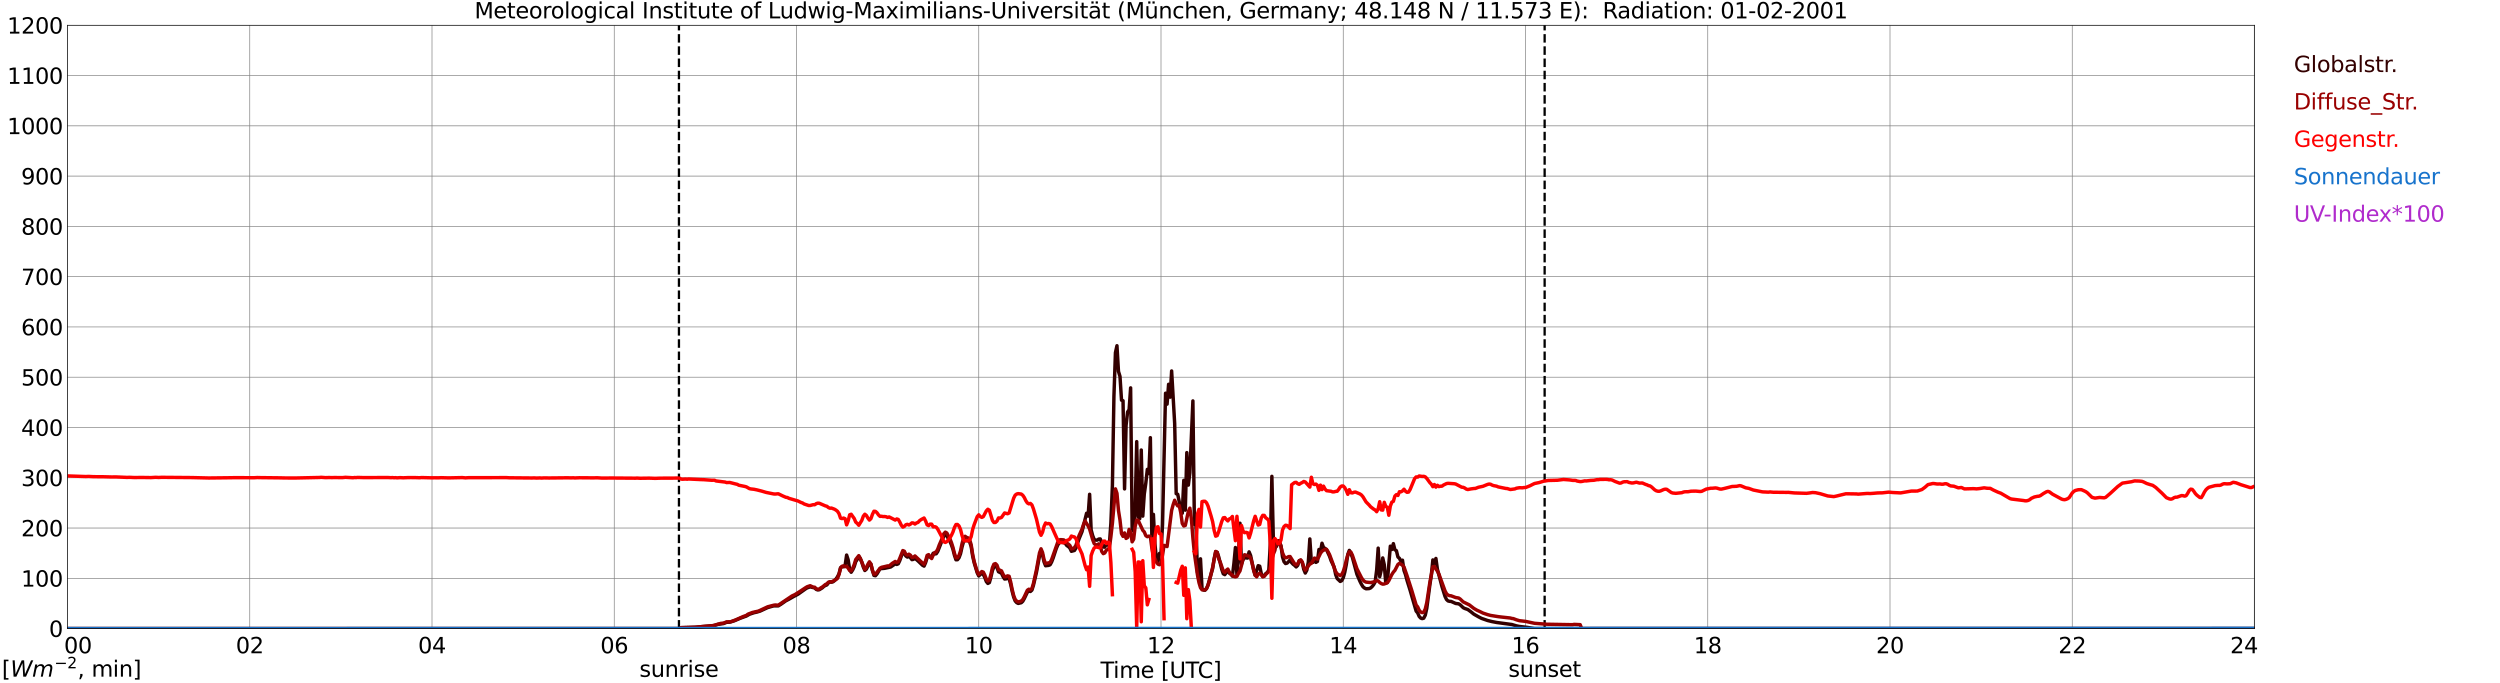 <?xml version="1.0" encoding="utf-8" standalone="no"?>
<!DOCTYPE svg PUBLIC "-//W3C//DTD SVG 1.1//EN"
  "http://www.w3.org/Graphics/SVG/1.1/DTD/svg11.dtd">
<svg xmlns:xlink="http://www.w3.org/1999/xlink" width="1085.4pt" height="296.64pt" viewBox="0 0 1085.4 296.64" xmlns="http://www.w3.org/2000/svg" version="1.1">
 <defs>
  <style type="text/css">*{stroke-linejoin: round; stroke-linecap: butt}</style>
 </defs>
 <g id="figure_1">
  <g id="patch_1">
   <path d="M 0 296.64 
L 1085.4 296.64 
L 1085.4 0 
L 0 0 
z
" style="fill: #ffffff"/>
  </g>
  <g id="axes_1">
   <g id="patch_2">
    <path d="M 29.306 272.909 
L 978.814 272.909 
L 978.814 10.976 
L 29.306 10.976 
z
" style="fill: #ffffff"/>
   </g>
   <g id="patch_3">
    <path d="M 978.814 272.909 
L 978.814 272.909 
L 978.814 10.976 
L 978.814 10.976 
z
" clip-path="url(#pc24af67bc6)" style="fill: #d3d3d3; opacity: 0.25; stroke: #d3d3d3; stroke-linejoin: miter"/>
   </g>
   <g id="matplotlib.axis_1">
    <g id="xtick_1">
     <g id="line2d_1">
      <path d="M 29.306 272.909 
L 29.306 10.976 
" clip-path="url(#pc24af67bc6)" style="fill: none; stroke: #808080; stroke-width: 0.3; stroke-linecap: square"/>
     </g>
     <g id="line2d_2"/>
     <g id="text_1">
      <!--    00 -->
      <g transform="translate(18.733 283.627) scale(0.095 -0.095)">
       <defs>
        <path id="DejaVuSans-20" transform="scale(0.016)"/>
        <path id="DejaVuSans-30" d="M 2034 4250 
Q 1547 4250 1301 3770 
Q 1056 3291 1056 2328 
Q 1056 1369 1301 889 
Q 1547 409 2034 409 
Q 2525 409 2770 889 
Q 3016 1369 3016 2328 
Q 3016 3291 2770 3770 
Q 2525 4250 2034 4250 
z
M 2034 4750 
Q 2819 4750 3233 4129 
Q 3647 3509 3647 2328 
Q 3647 1150 3233 529 
Q 2819 -91 2034 -91 
Q 1250 -91 836 529 
Q 422 1150 422 2328 
Q 422 3509 836 4129 
Q 1250 4750 2034 4750 
z
" transform="scale(0.016)"/>
       </defs>
       <use xlink:href="#DejaVuSans-20"/>
       <use xlink:href="#DejaVuSans-20" transform="translate(31.787 0)"/>
       <use xlink:href="#DejaVuSans-20" transform="translate(63.574 0)"/>
       <use xlink:href="#DejaVuSans-30" transform="translate(95.361 0)"/>
       <use xlink:href="#DejaVuSans-30" transform="translate(158.984 0)"/>
      </g>
     </g>
    </g>
    <g id="xtick_2">
     <g id="line2d_3">
      <path d="M 108.431 272.909 
L 108.431 10.976 
" clip-path="url(#pc24af67bc6)" style="fill: none; stroke: #808080; stroke-width: 0.3; stroke-linecap: square"/>
     </g>
     <g id="line2d_4"/>
     <g id="text_2">
      <!-- 02 -->
      <g transform="translate(102.387 283.627) scale(0.095 -0.095)">
       <defs>
        <path id="DejaVuSans-32" d="M 1228 531 
L 3431 531 
L 3431 0 
L 469 0 
L 469 531 
Q 828 903 1448 1529 
Q 2069 2156 2228 2338 
Q 2531 2678 2651 2914 
Q 2772 3150 2772 3378 
Q 2772 3750 2511 3984 
Q 2250 4219 1831 4219 
Q 1534 4219 1204 4116 
Q 875 4013 500 3803 
L 500 4441 
Q 881 4594 1212 4672 
Q 1544 4750 1819 4750 
Q 2544 4750 2975 4387 
Q 3406 4025 3406 3419 
Q 3406 3131 3298 2873 
Q 3191 2616 2906 2266 
Q 2828 2175 2409 1742 
Q 1991 1309 1228 531 
z
" transform="scale(0.016)"/>
       </defs>
       <use xlink:href="#DejaVuSans-30"/>
       <use xlink:href="#DejaVuSans-32" transform="translate(63.623 0)"/>
      </g>
     </g>
    </g>
    <g id="xtick_3">
     <g id="line2d_5">
      <path d="M 187.557 272.909 
L 187.557 10.976 
" clip-path="url(#pc24af67bc6)" style="fill: none; stroke: #808080; stroke-width: 0.3; stroke-linecap: square"/>
     </g>
     <g id="line2d_6"/>
     <g id="text_3">
      <!-- 04 -->
      <g transform="translate(181.513 283.627) scale(0.095 -0.095)">
       <defs>
        <path id="DejaVuSans-34" d="M 2419 4116 
L 825 1625 
L 2419 1625 
L 2419 4116 
z
M 2253 4666 
L 3047 4666 
L 3047 1625 
L 3713 1625 
L 3713 1100 
L 3047 1100 
L 3047 0 
L 2419 0 
L 2419 1100 
L 313 1100 
L 313 1709 
L 2253 4666 
z
" transform="scale(0.016)"/>
       </defs>
       <use xlink:href="#DejaVuSans-30"/>
       <use xlink:href="#DejaVuSans-34" transform="translate(63.623 0)"/>
      </g>
     </g>
    </g>
    <g id="xtick_4">
     <g id="line2d_7">
      <path d="M 266.683 272.909 
L 266.683 10.976 
" clip-path="url(#pc24af67bc6)" style="fill: none; stroke: #808080; stroke-width: 0.3; stroke-linecap: square"/>
     </g>
     <g id="line2d_8"/>
     <g id="text_4">
      <!-- 06 -->
      <g transform="translate(260.638 283.627) scale(0.095 -0.095)">
       <defs>
        <path id="DejaVuSans-36" d="M 2113 2584 
Q 1688 2584 1439 2293 
Q 1191 2003 1191 1497 
Q 1191 994 1439 701 
Q 1688 409 2113 409 
Q 2538 409 2786 701 
Q 3034 994 3034 1497 
Q 3034 2003 2786 2293 
Q 2538 2584 2113 2584 
z
M 3366 4563 
L 3366 3988 
Q 3128 4100 2886 4159 
Q 2644 4219 2406 4219 
Q 1781 4219 1451 3797 
Q 1122 3375 1075 2522 
Q 1259 2794 1537 2939 
Q 1816 3084 2150 3084 
Q 2853 3084 3261 2657 
Q 3669 2231 3669 1497 
Q 3669 778 3244 343 
Q 2819 -91 2113 -91 
Q 1303 -91 875 529 
Q 447 1150 447 2328 
Q 447 3434 972 4092 
Q 1497 4750 2381 4750 
Q 2619 4750 2861 4703 
Q 3103 4656 3366 4563 
z
" transform="scale(0.016)"/>
       </defs>
       <use xlink:href="#DejaVuSans-30"/>
       <use xlink:href="#DejaVuSans-36" transform="translate(63.623 0)"/>
      </g>
     </g>
    </g>
    <g id="xtick_5">
     <g id="line2d_9">
      <path d="M 345.808 272.909 
L 345.808 10.976 
" clip-path="url(#pc24af67bc6)" style="fill: none; stroke: #808080; stroke-width: 0.3; stroke-linecap: square"/>
     </g>
     <g id="line2d_10"/>
     <g id="text_5">
      <!-- 08 -->
      <g transform="translate(339.764 283.627) scale(0.095 -0.095)">
       <defs>
        <path id="DejaVuSans-38" d="M 2034 2216 
Q 1584 2216 1326 1975 
Q 1069 1734 1069 1313 
Q 1069 891 1326 650 
Q 1584 409 2034 409 
Q 2484 409 2743 651 
Q 3003 894 3003 1313 
Q 3003 1734 2745 1975 
Q 2488 2216 2034 2216 
z
M 1403 2484 
Q 997 2584 770 2862 
Q 544 3141 544 3541 
Q 544 4100 942 4425 
Q 1341 4750 2034 4750 
Q 2731 4750 3128 4425 
Q 3525 4100 3525 3541 
Q 3525 3141 3298 2862 
Q 3072 2584 2669 2484 
Q 3125 2378 3379 2068 
Q 3634 1759 3634 1313 
Q 3634 634 3220 271 
Q 2806 -91 2034 -91 
Q 1263 -91 848 271 
Q 434 634 434 1313 
Q 434 1759 690 2068 
Q 947 2378 1403 2484 
z
M 1172 3481 
Q 1172 3119 1398 2916 
Q 1625 2713 2034 2713 
Q 2441 2713 2670 2916 
Q 2900 3119 2900 3481 
Q 2900 3844 2670 4047 
Q 2441 4250 2034 4250 
Q 1625 4250 1398 4047 
Q 1172 3844 1172 3481 
z
" transform="scale(0.016)"/>
       </defs>
       <use xlink:href="#DejaVuSans-30"/>
       <use xlink:href="#DejaVuSans-38" transform="translate(63.623 0)"/>
      </g>
     </g>
    </g>
    <g id="xtick_6">
     <g id="line2d_11">
      <path d="M 424.934 272.909 
L 424.934 10.976 
" clip-path="url(#pc24af67bc6)" style="fill: none; stroke: #808080; stroke-width: 0.3; stroke-linecap: square"/>
     </g>
     <g id="line2d_12"/>
     <g id="text_6">
      <!-- 10 -->
      <g transform="translate(418.89 283.627) scale(0.095 -0.095)">
       <defs>
        <path id="DejaVuSans-31" d="M 794 531 
L 1825 531 
L 1825 4091 
L 703 3866 
L 703 4441 
L 1819 4666 
L 2450 4666 
L 2450 531 
L 3481 531 
L 3481 0 
L 794 0 
L 794 531 
z
" transform="scale(0.016)"/>
       </defs>
       <use xlink:href="#DejaVuSans-31"/>
       <use xlink:href="#DejaVuSans-30" transform="translate(63.623 0)"/>
      </g>
     </g>
    </g>
    <g id="xtick_7">
     <g id="line2d_13">
      <path d="M 504.06 272.909 
L 504.06 10.976 
" clip-path="url(#pc24af67bc6)" style="fill: none; stroke: #808080; stroke-width: 0.3; stroke-linecap: square"/>
     </g>
     <g id="line2d_14"/>
     <g id="text_7">
      <!-- 12 -->
      <g transform="translate(498.015 283.627) scale(0.095 -0.095)">
       <use xlink:href="#DejaVuSans-31"/>
       <use xlink:href="#DejaVuSans-32" transform="translate(63.623 0)"/>
      </g>
     </g>
    </g>
    <g id="xtick_8">
     <g id="line2d_15">
      <path d="M 583.185 272.909 
L 583.185 10.976 
" clip-path="url(#pc24af67bc6)" style="fill: none; stroke: #808080; stroke-width: 0.3; stroke-linecap: square"/>
     </g>
     <g id="line2d_16"/>
     <g id="text_8">
      <!-- 14 -->
      <g transform="translate(577.141 283.627) scale(0.095 -0.095)">
       <use xlink:href="#DejaVuSans-31"/>
       <use xlink:href="#DejaVuSans-34" transform="translate(63.623 0)"/>
      </g>
     </g>
    </g>
    <g id="xtick_9">
     <g id="line2d_17">
      <path d="M 662.311 272.909 
L 662.311 10.976 
" clip-path="url(#pc24af67bc6)" style="fill: none; stroke: #808080; stroke-width: 0.3; stroke-linecap: square"/>
     </g>
     <g id="line2d_18"/>
     <g id="text_9">
      <!-- 16 -->
      <g transform="translate(656.267 283.627) scale(0.095 -0.095)">
       <use xlink:href="#DejaVuSans-31"/>
       <use xlink:href="#DejaVuSans-36" transform="translate(63.623 0)"/>
      </g>
     </g>
    </g>
    <g id="xtick_10">
     <g id="line2d_19">
      <path d="M 741.437 272.909 
L 741.437 10.976 
" clip-path="url(#pc24af67bc6)" style="fill: none; stroke: #808080; stroke-width: 0.3; stroke-linecap: square"/>
     </g>
     <g id="line2d_20"/>
     <g id="text_10">
      <!-- 18 -->
      <g transform="translate(735.392 283.627) scale(0.095 -0.095)">
       <use xlink:href="#DejaVuSans-31"/>
       <use xlink:href="#DejaVuSans-38" transform="translate(63.623 0)"/>
      </g>
     </g>
    </g>
    <g id="xtick_11">
     <g id="line2d_21">
      <path d="M 820.562 272.909 
L 820.562 10.976 
" clip-path="url(#pc24af67bc6)" style="fill: none; stroke: #808080; stroke-width: 0.3; stroke-linecap: square"/>
     </g>
     <g id="line2d_22"/>
     <g id="text_11">
      <!-- 20 -->
      <g transform="translate(814.518 283.627) scale(0.095 -0.095)">
       <use xlink:href="#DejaVuSans-32"/>
       <use xlink:href="#DejaVuSans-30" transform="translate(63.623 0)"/>
      </g>
     </g>
    </g>
    <g id="xtick_12">
     <g id="line2d_23">
      <path d="M 899.688 272.909 
L 899.688 10.976 
" clip-path="url(#pc24af67bc6)" style="fill: none; stroke: #808080; stroke-width: 0.3; stroke-linecap: square"/>
     </g>
     <g id="line2d_24"/>
     <g id="text_12">
      <!-- 22 -->
      <g transform="translate(893.644 283.627) scale(0.095 -0.095)">
       <use xlink:href="#DejaVuSans-32"/>
       <use xlink:href="#DejaVuSans-32" transform="translate(63.623 0)"/>
      </g>
     </g>
    </g>
    <g id="xtick_13">
     <g id="line2d_25">
      <path d="M 978.814 272.909 
L 978.814 10.976 
" clip-path="url(#pc24af67bc6)" style="fill: none; stroke: #808080; stroke-width: 0.3; stroke-linecap: square"/>
     </g>
     <g id="line2d_26"/>
     <g id="text_13">
      <!-- 24    -->
      <g transform="translate(968.241 283.627) scale(0.095 -0.095)">
       <use xlink:href="#DejaVuSans-32"/>
       <use xlink:href="#DejaVuSans-34" transform="translate(63.623 0)"/>
       <use xlink:href="#DejaVuSans-20" transform="translate(127.246 0)"/>
       <use xlink:href="#DejaVuSans-20" transform="translate(159.033 0)"/>
       <use xlink:href="#DejaVuSans-20" transform="translate(190.82 0)"/>
      </g>
     </g>
    </g>
    <g id="text_14">
     <!-- Time [UTC] -->
     <g transform="translate(477.806 294.322) scale(0.095 -0.095)">
      <defs>
       <path id="DejaVuSans-54" d="M -19 4666 
L 3928 4666 
L 3928 4134 
L 2272 4134 
L 2272 0 
L 1638 0 
L 1638 4134 
L -19 4134 
L -19 4666 
z
" transform="scale(0.016)"/>
       <path id="DejaVuSans-69" d="M 603 3500 
L 1178 3500 
L 1178 0 
L 603 0 
L 603 3500 
z
M 603 4863 
L 1178 4863 
L 1178 4134 
L 603 4134 
L 603 4863 
z
" transform="scale(0.016)"/>
       <path id="DejaVuSans-6d" d="M 3328 2828 
Q 3544 3216 3844 3400 
Q 4144 3584 4550 3584 
Q 5097 3584 5394 3201 
Q 5691 2819 5691 2113 
L 5691 0 
L 5113 0 
L 5113 2094 
Q 5113 2597 4934 2840 
Q 4756 3084 4391 3084 
Q 3944 3084 3684 2787 
Q 3425 2491 3425 1978 
L 3425 0 
L 2847 0 
L 2847 2094 
Q 2847 2600 2669 2842 
Q 2491 3084 2119 3084 
Q 1678 3084 1418 2786 
Q 1159 2488 1159 1978 
L 1159 0 
L 581 0 
L 581 3500 
L 1159 3500 
L 1159 2956 
Q 1356 3278 1631 3431 
Q 1906 3584 2284 3584 
Q 2666 3584 2933 3390 
Q 3200 3197 3328 2828 
z
" transform="scale(0.016)"/>
       <path id="DejaVuSans-65" d="M 3597 1894 
L 3597 1613 
L 953 1613 
Q 991 1019 1311 708 
Q 1631 397 2203 397 
Q 2534 397 2845 478 
Q 3156 559 3463 722 
L 3463 178 
Q 3153 47 2828 -22 
Q 2503 -91 2169 -91 
Q 1331 -91 842 396 
Q 353 884 353 1716 
Q 353 2575 817 3079 
Q 1281 3584 2069 3584 
Q 2775 3584 3186 3129 
Q 3597 2675 3597 1894 
z
M 3022 2063 
Q 3016 2534 2758 2815 
Q 2500 3097 2075 3097 
Q 1594 3097 1305 2825 
Q 1016 2553 972 2059 
L 3022 2063 
z
" transform="scale(0.016)"/>
       <path id="DejaVuSans-5b" d="M 550 4863 
L 1875 4863 
L 1875 4416 
L 1125 4416 
L 1125 -397 
L 1875 -397 
L 1875 -844 
L 550 -844 
L 550 4863 
z
" transform="scale(0.016)"/>
       <path id="DejaVuSans-55" d="M 556 4666 
L 1191 4666 
L 1191 1831 
Q 1191 1081 1462 751 
Q 1734 422 2344 422 
Q 2950 422 3222 751 
Q 3494 1081 3494 1831 
L 3494 4666 
L 4128 4666 
L 4128 1753 
Q 4128 841 3676 375 
Q 3225 -91 2344 -91 
Q 1459 -91 1007 375 
Q 556 841 556 1753 
L 556 4666 
z
" transform="scale(0.016)"/>
       <path id="DejaVuSans-43" d="M 4122 4306 
L 4122 3641 
Q 3803 3938 3442 4084 
Q 3081 4231 2675 4231 
Q 1875 4231 1450 3742 
Q 1025 3253 1025 2328 
Q 1025 1406 1450 917 
Q 1875 428 2675 428 
Q 3081 428 3442 575 
Q 3803 722 4122 1019 
L 4122 359 
Q 3791 134 3420 21 
Q 3050 -91 2638 -91 
Q 1578 -91 968 557 
Q 359 1206 359 2328 
Q 359 3453 968 4101 
Q 1578 4750 2638 4750 
Q 3056 4750 3426 4639 
Q 3797 4528 4122 4306 
z
" transform="scale(0.016)"/>
       <path id="DejaVuSans-5d" d="M 1947 4863 
L 1947 -844 
L 622 -844 
L 622 -397 
L 1369 -397 
L 1369 4416 
L 622 4416 
L 622 4863 
L 1947 4863 
z
" transform="scale(0.016)"/>
      </defs>
      <use xlink:href="#DejaVuSans-54"/>
      <use xlink:href="#DejaVuSans-69" transform="translate(57.959 0)"/>
      <use xlink:href="#DejaVuSans-6d" transform="translate(85.742 0)"/>
      <use xlink:href="#DejaVuSans-65" transform="translate(183.154 0)"/>
      <use xlink:href="#DejaVuSans-20" transform="translate(244.678 0)"/>
      <use xlink:href="#DejaVuSans-5b" transform="translate(276.465 0)"/>
      <use xlink:href="#DejaVuSans-55" transform="translate(315.479 0)"/>
      <use xlink:href="#DejaVuSans-54" transform="translate(388.672 0)"/>
      <use xlink:href="#DejaVuSans-43" transform="translate(443.881 0)"/>
      <use xlink:href="#DejaVuSans-5d" transform="translate(513.705 0)"/>
     </g>
    </g>
   </g>
   <g id="matplotlib.axis_2">
    <g id="ytick_1">
     <g id="line2d_27">
      <path d="M 29.306 272.909 
L 978.814 272.909 
" clip-path="url(#pc24af67bc6)" style="fill: none; stroke: #808080; stroke-width: 0.3; stroke-linecap: square"/>
     </g>
     <g id="line2d_28"/>
     <g id="text_15">
      <!-- 0 -->
      <g transform="translate(21.261 276.518) scale(0.095 -0.095)">
       <use xlink:href="#DejaVuSans-30"/>
      </g>
     </g>
    </g>
    <g id="ytick_2">
     <g id="line2d_29">
      <path d="M 29.306 251.081 
L 978.814 251.081 
" clip-path="url(#pc24af67bc6)" style="fill: none; stroke: #808080; stroke-width: 0.3; stroke-linecap: square"/>
     </g>
     <g id="line2d_30"/>
     <g id="text_16">
      <!-- 100 -->
      <g transform="translate(9.173 254.69) scale(0.095 -0.095)">
       <use xlink:href="#DejaVuSans-31"/>
       <use xlink:href="#DejaVuSans-30" transform="translate(63.623 0)"/>
       <use xlink:href="#DejaVuSans-30" transform="translate(127.246 0)"/>
      </g>
     </g>
    </g>
    <g id="ytick_3">
     <g id="line2d_31">
      <path d="M 29.306 229.253 
L 978.814 229.253 
" clip-path="url(#pc24af67bc6)" style="fill: none; stroke: #808080; stroke-width: 0.3; stroke-linecap: square"/>
     </g>
     <g id="line2d_32"/>
     <g id="text_17">
      <!-- 200 -->
      <g transform="translate(9.173 232.863) scale(0.095 -0.095)">
       <use xlink:href="#DejaVuSans-32"/>
       <use xlink:href="#DejaVuSans-30" transform="translate(63.623 0)"/>
       <use xlink:href="#DejaVuSans-30" transform="translate(127.246 0)"/>
      </g>
     </g>
    </g>
    <g id="ytick_4">
     <g id="line2d_33">
      <path d="M 29.306 207.426 
L 978.814 207.426 
" clip-path="url(#pc24af67bc6)" style="fill: none; stroke: #808080; stroke-width: 0.3; stroke-linecap: square"/>
     </g>
     <g id="line2d_34"/>
     <g id="text_18">
      <!-- 300 -->
      <g transform="translate(9.173 211.035) scale(0.095 -0.095)">
       <defs>
        <path id="DejaVuSans-33" d="M 2597 2516 
Q 3050 2419 3304 2112 
Q 3559 1806 3559 1356 
Q 3559 666 3084 287 
Q 2609 -91 1734 -91 
Q 1441 -91 1130 -33 
Q 819 25 488 141 
L 488 750 
Q 750 597 1062 519 
Q 1375 441 1716 441 
Q 2309 441 2620 675 
Q 2931 909 2931 1356 
Q 2931 1769 2642 2001 
Q 2353 2234 1838 2234 
L 1294 2234 
L 1294 2753 
L 1863 2753 
Q 2328 2753 2575 2939 
Q 2822 3125 2822 3475 
Q 2822 3834 2567 4026 
Q 2313 4219 1838 4219 
Q 1578 4219 1281 4162 
Q 984 4106 628 3988 
L 628 4550 
Q 988 4650 1302 4700 
Q 1616 4750 1894 4750 
Q 2613 4750 3031 4423 
Q 3450 4097 3450 3541 
Q 3450 3153 3228 2886 
Q 3006 2619 2597 2516 
z
" transform="scale(0.016)"/>
       </defs>
       <use xlink:href="#DejaVuSans-33"/>
       <use xlink:href="#DejaVuSans-30" transform="translate(63.623 0)"/>
       <use xlink:href="#DejaVuSans-30" transform="translate(127.246 0)"/>
      </g>
     </g>
    </g>
    <g id="ytick_5">
     <g id="line2d_35">
      <path d="M 29.306 185.598 
L 978.814 185.598 
" clip-path="url(#pc24af67bc6)" style="fill: none; stroke: #808080; stroke-width: 0.3; stroke-linecap: square"/>
     </g>
     <g id="line2d_36"/>
     <g id="text_19">
      <!-- 400 -->
      <g transform="translate(9.173 189.207) scale(0.095 -0.095)">
       <use xlink:href="#DejaVuSans-34"/>
       <use xlink:href="#DejaVuSans-30" transform="translate(63.623 0)"/>
       <use xlink:href="#DejaVuSans-30" transform="translate(127.246 0)"/>
      </g>
     </g>
    </g>
    <g id="ytick_6">
     <g id="line2d_37">
      <path d="M 29.306 163.77 
L 978.814 163.77 
" clip-path="url(#pc24af67bc6)" style="fill: none; stroke: #808080; stroke-width: 0.3; stroke-linecap: square"/>
     </g>
     <g id="line2d_38"/>
     <g id="text_20">
      <!-- 500 -->
      <g transform="translate(9.173 167.379) scale(0.095 -0.095)">
       <defs>
        <path id="DejaVuSans-35" d="M 691 4666 
L 3169 4666 
L 3169 4134 
L 1269 4134 
L 1269 2991 
Q 1406 3038 1543 3061 
Q 1681 3084 1819 3084 
Q 2600 3084 3056 2656 
Q 3513 2228 3513 1497 
Q 3513 744 3044 326 
Q 2575 -91 1722 -91 
Q 1428 -91 1123 -41 
Q 819 9 494 109 
L 494 744 
Q 775 591 1075 516 
Q 1375 441 1709 441 
Q 2250 441 2565 725 
Q 2881 1009 2881 1497 
Q 2881 1984 2565 2268 
Q 2250 2553 1709 2553 
Q 1456 2553 1204 2497 
Q 953 2441 691 2322 
L 691 4666 
z
" transform="scale(0.016)"/>
       </defs>
       <use xlink:href="#DejaVuSans-35"/>
       <use xlink:href="#DejaVuSans-30" transform="translate(63.623 0)"/>
       <use xlink:href="#DejaVuSans-30" transform="translate(127.246 0)"/>
      </g>
     </g>
    </g>
    <g id="ytick_7">
     <g id="line2d_39">
      <path d="M 29.306 141.942 
L 978.814 141.942 
" clip-path="url(#pc24af67bc6)" style="fill: none; stroke: #808080; stroke-width: 0.3; stroke-linecap: square"/>
     </g>
     <g id="line2d_40"/>
     <g id="text_21">
      <!-- 600 -->
      <g transform="translate(9.173 145.551) scale(0.095 -0.095)">
       <use xlink:href="#DejaVuSans-36"/>
       <use xlink:href="#DejaVuSans-30" transform="translate(63.623 0)"/>
       <use xlink:href="#DejaVuSans-30" transform="translate(127.246 0)"/>
      </g>
     </g>
    </g>
    <g id="ytick_8">
     <g id="line2d_41">
      <path d="M 29.306 120.114 
L 978.814 120.114 
" clip-path="url(#pc24af67bc6)" style="fill: none; stroke: #808080; stroke-width: 0.3; stroke-linecap: square"/>
     </g>
     <g id="line2d_42"/>
     <g id="text_22">
      <!-- 700 -->
      <g transform="translate(9.173 123.724) scale(0.095 -0.095)">
       <defs>
        <path id="DejaVuSans-37" d="M 525 4666 
L 3525 4666 
L 3525 4397 
L 1831 0 
L 1172 0 
L 2766 4134 
L 525 4134 
L 525 4666 
z
" transform="scale(0.016)"/>
       </defs>
       <use xlink:href="#DejaVuSans-37"/>
       <use xlink:href="#DejaVuSans-30" transform="translate(63.623 0)"/>
       <use xlink:href="#DejaVuSans-30" transform="translate(127.246 0)"/>
      </g>
     </g>
    </g>
    <g id="ytick_9">
     <g id="line2d_43">
      <path d="M 29.306 98.287 
L 978.814 98.287 
" clip-path="url(#pc24af67bc6)" style="fill: none; stroke: #808080; stroke-width: 0.3; stroke-linecap: square"/>
     </g>
     <g id="line2d_44"/>
     <g id="text_23">
      <!-- 800 -->
      <g transform="translate(9.173 101.896) scale(0.095 -0.095)">
       <use xlink:href="#DejaVuSans-38"/>
       <use xlink:href="#DejaVuSans-30" transform="translate(63.623 0)"/>
       <use xlink:href="#DejaVuSans-30" transform="translate(127.246 0)"/>
      </g>
     </g>
    </g>
    <g id="ytick_10">
     <g id="line2d_45">
      <path d="M 29.306 76.459 
L 978.814 76.459 
" clip-path="url(#pc24af67bc6)" style="fill: none; stroke: #808080; stroke-width: 0.3; stroke-linecap: square"/>
     </g>
     <g id="line2d_46"/>
     <g id="text_24">
      <!-- 900 -->
      <g transform="translate(9.173 80.068) scale(0.095 -0.095)">
       <defs>
        <path id="DejaVuSans-39" d="M 703 97 
L 703 672 
Q 941 559 1184 500 
Q 1428 441 1663 441 
Q 2288 441 2617 861 
Q 2947 1281 2994 2138 
Q 2813 1869 2534 1725 
Q 2256 1581 1919 1581 
Q 1219 1581 811 2004 
Q 403 2428 403 3163 
Q 403 3881 828 4315 
Q 1253 4750 1959 4750 
Q 2769 4750 3195 4129 
Q 3622 3509 3622 2328 
Q 3622 1225 3098 567 
Q 2575 -91 1691 -91 
Q 1453 -91 1209 -44 
Q 966 3 703 97 
z
M 1959 2075 
Q 2384 2075 2632 2365 
Q 2881 2656 2881 3163 
Q 2881 3666 2632 3958 
Q 2384 4250 1959 4250 
Q 1534 4250 1286 3958 
Q 1038 3666 1038 3163 
Q 1038 2656 1286 2365 
Q 1534 2075 1959 2075 
z
" transform="scale(0.016)"/>
       </defs>
       <use xlink:href="#DejaVuSans-39"/>
       <use xlink:href="#DejaVuSans-30" transform="translate(63.623 0)"/>
       <use xlink:href="#DejaVuSans-30" transform="translate(127.246 0)"/>
      </g>
     </g>
    </g>
    <g id="ytick_11">
     <g id="line2d_47">
      <path d="M 29.306 54.631 
L 978.814 54.631 
" clip-path="url(#pc24af67bc6)" style="fill: none; stroke: #808080; stroke-width: 0.3; stroke-linecap: square"/>
     </g>
     <g id="line2d_48"/>
     <g id="text_25">
      <!-- 1000 -->
      <g transform="translate(3.128 58.24) scale(0.095 -0.095)">
       <use xlink:href="#DejaVuSans-31"/>
       <use xlink:href="#DejaVuSans-30" transform="translate(63.623 0)"/>
       <use xlink:href="#DejaVuSans-30" transform="translate(127.246 0)"/>
       <use xlink:href="#DejaVuSans-30" transform="translate(190.869 0)"/>
      </g>
     </g>
    </g>
    <g id="ytick_12">
     <g id="line2d_49">
      <path d="M 29.306 32.803 
L 978.814 32.803 
" clip-path="url(#pc24af67bc6)" style="fill: none; stroke: #808080; stroke-width: 0.3; stroke-linecap: square"/>
     </g>
     <g id="line2d_50"/>
     <g id="text_26">
      <!-- 1100 -->
      <g transform="translate(3.128 36.413) scale(0.095 -0.095)">
       <use xlink:href="#DejaVuSans-31"/>
       <use xlink:href="#DejaVuSans-31" transform="translate(63.623 0)"/>
       <use xlink:href="#DejaVuSans-30" transform="translate(127.246 0)"/>
       <use xlink:href="#DejaVuSans-30" transform="translate(190.869 0)"/>
      </g>
     </g>
    </g>
    <g id="ytick_13">
     <g id="line2d_51">
      <path d="M 29.306 10.976 
L 978.814 10.976 
" clip-path="url(#pc24af67bc6)" style="fill: none; stroke: #808080; stroke-width: 0.3; stroke-linecap: square"/>
     </g>
     <g id="line2d_52"/>
     <g id="text_27">
      <!-- 1200 -->
      <g transform="translate(3.128 14.585) scale(0.095 -0.095)">
       <use xlink:href="#DejaVuSans-31"/>
       <use xlink:href="#DejaVuSans-32" transform="translate(63.623 0)"/>
       <use xlink:href="#DejaVuSans-30" transform="translate(127.246 0)"/>
       <use xlink:href="#DejaVuSans-30" transform="translate(190.869 0)"/>
      </g>
     </g>
    </g>
   </g>
   <g id="line2d_53">
    <path d="M 294.772 272.909 
L 294.772 10.976 
" clip-path="url(#pc24af67bc6)" style="fill: none; stroke-dasharray: 3.7,1.6; stroke-dashoffset: 0; stroke: #000000"/>
   </g>
   <g id="line2d_54">
    <path d="M 670.619 272.909 
L 670.619 10.976 
" clip-path="url(#pc24af67bc6)" style="fill: none; stroke-dasharray: 3.7,1.6; stroke-dashoffset: 0; stroke: #000000"/>
   </g>
   <g id="line2d_55">
    <path d="M 29.306 272.909 
L 295.036 272.909 
L 295.696 272.514 
L 302.289 272.309 
L 304.927 272.027 
L 307.564 271.815 
L 310.202 271.538 
L 311.521 271.106 
L 314.158 270.715 
L 315.477 270.174 
L 316.796 270.124 
L 318.774 269.534 
L 320.093 268.967 
L 321.411 268.404 
L 324.049 267.452 
L 325.368 266.684 
L 327.346 266.016 
L 328.665 265.723 
L 329.983 265.321 
L 333.28 263.785 
L 335.258 263.217 
L 335.918 263.043 
L 337.236 263.056 
L 337.896 263.056 
L 339.215 262.228 
L 341.193 260.832 
L 342.512 260.157 
L 344.49 259.02 
L 346.468 257.981 
L 349.765 255.641 
L 350.424 255.233 
L 351.743 254.79 
L 353.721 255.259 
L 354.38 255.888 
L 355.04 256.132 
L 355.699 256.034 
L 357.018 255.209 
L 357.677 254.595 
L 358.337 254.191 
L 358.996 253.943 
L 359.655 253.074 
L 360.315 252.668 
L 360.974 252.766 
L 361.634 252.598 
L 362.293 252.109 
L 362.952 251.367 
L 363.612 250.409 
L 364.271 249.097 
L 364.93 246.469 
L 365.59 245.995 
L 366.249 246.056 
L 366.909 245.5 
L 367.568 240.99 
L 368.227 243.003 
L 368.887 247.218 
L 369.546 248.438 
L 370.206 247.418 
L 370.865 245.997 
L 371.524 243.841 
L 372.184 242.876 
L 372.843 241.588 
L 373.502 242.509 
L 374.162 244.083 
L 374.821 246.2 
L 375.481 247.678 
L 376.14 247.108 
L 377.459 244.524 
L 378.118 244.991 
L 378.777 247.689 
L 379.437 249.819 
L 380.096 249.946 
L 380.756 249.173 
L 382.074 246.925 
L 384.053 246.742 
L 386.69 246.168 
L 388.668 244.81 
L 389.328 245.052 
L 389.987 244.773 
L 390.646 243.389 
L 391.306 241.507 
L 391.965 240.043 
L 392.624 240.08 
L 393.284 241.4 
L 393.943 241.857 
L 394.603 241.573 
L 395.262 242.127 
L 395.921 242.974 
L 396.581 242.841 
L 397.24 242.378 
L 398.559 243.518 
L 400.537 245.425 
L 401.196 245.777 
L 401.856 244.271 
L 402.515 242.092 
L 403.175 241.248 
L 403.834 241.841 
L 404.493 241.723 
L 405.153 240.22 
L 405.812 240.495 
L 406.471 240.412 
L 407.131 239.421 
L 409.768 232.72 
L 410.428 232.207 
L 411.087 232.737 
L 412.406 235.009 
L 413.065 236.555 
L 413.725 238.462 
L 414.384 241.077 
L 415.043 243.031 
L 415.703 242.996 
L 416.362 242.158 
L 417.022 240.401 
L 417.681 237.443 
L 418.34 235.114 
L 419 234.352 
L 419.659 234.693 
L 420.318 234.747 
L 420.978 235.3 
L 421.637 237.26 
L 422.297 241.479 
L 422.956 244.358 
L 424.275 248.708 
L 424.934 250.04 
L 425.593 249.433 
L 426.253 249.014 
L 426.912 249.365 
L 427.572 250.719 
L 428.231 252.502 
L 428.89 253.299 
L 429.55 252.936 
L 430.209 250.592 
L 430.869 247.691 
L 431.528 246.122 
L 432.187 245.823 
L 432.847 246.406 
L 433.506 248.226 
L 434.825 248.89 
L 435.484 250.304 
L 436.144 251.378 
L 436.803 251.321 
L 437.462 251.105 
L 438.122 251.271 
L 438.781 253.598 
L 439.44 256.721 
L 440.1 259.247 
L 440.759 260.912 
L 441.419 261.643 
L 442.078 261.977 
L 443.397 261.67 
L 444.056 261.039 
L 444.716 259.865 
L 446.034 257.101 
L 446.694 256.582 
L 447.353 256.793 
L 448.012 256.211 
L 448.672 254.126 
L 449.991 248.455 
L 451.309 241.346 
L 451.969 239.484 
L 452.628 240.94 
L 453.287 243.959 
L 453.947 245.622 
L 455.266 245.465 
L 455.925 245.188 
L 456.584 243.961 
L 457.244 242.245 
L 458.563 238.214 
L 459.222 236.633 
L 459.881 235.655 
L 460.541 235.459 
L 461.859 235.513 
L 462.519 235.957 
L 463.178 236.858 
L 463.838 237.292 
L 464.497 237.936 
L 465.156 239.355 
L 466.475 238.988 
L 467.134 237.971 
L 468.453 233.996 
L 469.772 230.805 
L 471.75 222.829 
L 472.409 224.071 
L 473.069 214.607 
L 473.728 230.043 
L 474.388 232.53 
L 475.047 234.228 
L 475.706 234.494 
L 476.366 234.514 
L 477.025 234.04 
L 477.685 233.979 
L 479.003 237.476 
L 479.663 237.563 
L 480.322 236.142 
L 480.981 236.67 
L 481.641 236.487 
L 482.3 227.123 
L 482.96 210.767 
L 483.619 172.209 
L 484.278 153.107 
L 484.938 150.106 
L 485.597 161.253 
L 486.256 163.432 
L 486.916 173.741 
L 487.575 173.979 
L 488.235 212.256 
L 488.894 184.696 
L 489.553 178.875 
L 490.213 177.869 
L 490.872 168.404 
L 491.532 229.653 
L 492.191 230.624 
L 492.85 221.022 
L 493.51 191.734 
L 494.169 224.412 
L 494.828 225.176 
L 495.488 195.385 
L 496.147 224.067 
L 496.807 214.465 
L 497.466 209.748 
L 498.125 203.787 
L 498.785 205.59 
L 499.444 190.02 
L 500.103 234.278 
L 500.763 223.329 
L 501.422 236.094 
L 502.082 242.841 
L 502.741 243.932 
L 503.4 240.272 
L 504.06 240.23 
L 504.719 227.765 
L 506.038 170.72 
L 506.697 175.457 
L 507.357 166.848 
L 508.016 172.438 
L 508.675 161.066 
L 509.994 183.845 
L 510.654 214.334 
L 511.313 214.6 
L 512.632 221.031 
L 513.291 222.823 
L 513.95 208.545 
L 514.61 221.483 
L 515.269 196.512 
L 515.929 210.612 
L 516.588 205.278 
L 517.907 174.071 
L 518.566 227.706 
L 519.226 227.743 
L 519.885 248.418 
L 520.544 251.666 
L 521.204 242.623 
L 521.863 255.471 
L 522.522 256.182 
L 523.182 256.252 
L 523.841 255.534 
L 524.501 253.879 
L 526.479 246.833 
L 527.138 242.599 
L 527.797 239.528 
L 528.457 239.794 
L 529.116 241.765 
L 530.435 247.178 
L 531.094 249.112 
L 531.754 249.481 
L 532.413 248.584 
L 533.073 247.933 
L 533.732 248.852 
L 534.391 249.182 
L 535.051 250.134 
L 535.71 244.679 
L 536.369 237.72 
L 537.029 249.603 
L 537.688 241.464 
L 538.348 227.169 
L 539.007 244.917 
L 539.666 243.038 
L 540.326 242.127 
L 541.644 242.295 
L 542.304 239.597 
L 542.963 241.178 
L 544.282 247.551 
L 544.941 249.728 
L 546.26 245.6 
L 546.919 245.818 
L 547.579 248.983 
L 548.238 250.208 
L 548.898 250.031 
L 549.557 249.012 
L 550.216 248.558 
L 550.876 247.442 
L 551.535 235.893 
L 552.195 206.814 
L 552.854 235.042 
L 553.513 237.792 
L 554.173 237.242 
L 554.832 235.791 
L 555.491 235.834 
L 556.151 236.876 
L 556.81 241.765 
L 557.47 243.867 
L 558.129 244.666 
L 558.788 244.489 
L 559.448 243.854 
L 560.107 243.051 
L 560.766 244.271 
L 561.426 244.976 
L 562.085 245.467 
L 562.745 246.131 
L 563.404 245.463 
L 564.063 243.411 
L 564.723 243.271 
L 565.382 244.24 
L 566.042 247.189 
L 566.701 248.789 
L 567.36 247.562 
L 568.02 243.996 
L 568.679 233.99 
L 569.338 243.965 
L 569.998 244.162 
L 570.657 243.367 
L 571.317 244.155 
L 571.976 243.747 
L 572.635 238.572 
L 573.295 239.563 
L 573.954 235.852 
L 574.613 237.679 
L 575.273 238.096 
L 575.932 238.67 
L 577.251 241.547 
L 577.91 243.452 
L 579.229 246.196 
L 579.889 249.448 
L 580.548 251.181 
L 581.867 252.432 
L 582.526 252.103 
L 583.185 250.826 
L 583.845 248.453 
L 584.504 245.124 
L 585.164 240.735 
L 585.823 238.962 
L 586.482 240.335 
L 587.142 241.966 
L 589.12 249.324 
L 590.439 252.397 
L 591.098 253.696 
L 591.757 254.744 
L 592.417 255.298 
L 593.076 255.626 
L 594.395 255.54 
L 595.054 255.274 
L 595.714 254.667 
L 596.373 253.844 
L 597.032 252.653 
L 597.692 247.495 
L 598.351 237.982 
L 599.011 250.387 
L 599.67 247.53 
L 600.329 242.236 
L 600.989 245.142 
L 601.648 253.185 
L 602.307 252.851 
L 603.626 237.129 
L 604.286 238.556 
L 604.945 236.029 
L 605.604 238.685 
L 606.264 239.098 
L 606.923 241.815 
L 607.582 242.418 
L 608.242 243.734 
L 608.901 243.216 
L 609.561 247.678 
L 610.22 249.496 
L 610.879 251.987 
L 612.198 256.221 
L 614.836 265.324 
L 615.495 266.107 
L 616.154 267.62 
L 616.814 268.347 
L 617.473 268.583 
L 618.133 268.377 
L 618.792 267.096 
L 619.451 264.099 
L 620.77 254.069 
L 621.429 249.651 
L 622.089 243.096 
L 622.748 244.557 
L 623.408 242.463 
L 624.067 247.143 
L 626.045 254.691 
L 627.364 258.928 
L 628.023 260.288 
L 628.683 260.904 
L 629.342 261.069 
L 630.001 261.111 
L 631.98 261.991 
L 633.298 262.161 
L 633.958 262.582 
L 635.276 263.835 
L 635.936 264.169 
L 637.255 264.625 
L 638.573 265.581 
L 639.892 266.649 
L 641.87 267.775 
L 643.189 268.462 
L 645.827 269.392 
L 647.805 269.877 
L 649.783 270.252 
L 656.377 271.136 
L 658.355 271.719 
L 659.674 271.981 
L 662.97 272.359 
L 666.267 272.909 
L 978.154 272.909 
L 978.154 272.909 
" clip-path="url(#pc24af67bc6)" style="fill: none; stroke: #330000; stroke-width: 1.5; stroke-linecap: square"/>
   </g>
   <g id="line2d_56">
    <path d="M 29.306 272.909 
L 295.036 272.909 
L 295.696 272.496 
L 301.63 272.348 
L 303.608 272.154 
L 306.246 271.929 
L 307.564 271.826 
L 309.543 271.658 
L 312.18 270.874 
L 312.839 270.665 
L 314.158 270.521 
L 315.477 269.98 
L 316.796 269.962 
L 317.455 269.862 
L 319.433 269.115 
L 322.73 267.644 
L 324.049 267.179 
L 324.708 266.662 
L 326.686 265.9 
L 329.324 265.304 
L 333.28 263.449 
L 335.918 262.759 
L 336.577 262.665 
L 337.896 262.746 
L 343.83 258.749 
L 345.149 258.134 
L 347.787 256.453 
L 349.765 255.141 
L 350.424 254.744 
L 351.743 254.296 
L 353.062 254.91 
L 353.721 254.955 
L 354.38 255.626 
L 355.04 255.783 
L 355.699 255.746 
L 356.359 255.228 
L 357.018 254.868 
L 358.337 253.779 
L 358.996 253.458 
L 359.655 252.76 
L 360.315 252.557 
L 360.974 252.653 
L 362.952 251.611 
L 363.612 251.116 
L 364.271 249.411 
L 364.93 246.718 
L 365.59 245.84 
L 366.249 245.668 
L 366.909 246.017 
L 367.568 245.834 
L 368.227 246.67 
L 368.887 247.693 
L 369.546 247.82 
L 370.206 246.702 
L 370.865 245.094 
L 371.524 242.92 
L 372.843 241.248 
L 373.502 242.422 
L 374.821 245.674 
L 375.481 247.239 
L 376.14 246.403 
L 376.799 244.982 
L 377.459 243.902 
L 378.118 244.827 
L 378.777 247.591 
L 379.437 249.3 
L 380.096 249.186 
L 380.756 248.44 
L 382.074 246.683 
L 382.734 246.305 
L 384.053 246.006 
L 385.371 245.683 
L 386.031 245.731 
L 387.349 244.603 
L 388.668 243.767 
L 389.328 244.19 
L 389.987 243.878 
L 390.646 242.387 
L 391.965 239.036 
L 392.624 239.32 
L 393.284 240.678 
L 393.943 241.01 
L 394.603 240.604 
L 395.262 241.034 
L 395.921 241.979 
L 396.581 241.926 
L 397.24 241.368 
L 400.537 244.45 
L 401.196 244.967 
L 401.856 243.483 
L 402.515 241.121 
L 403.175 240.8 
L 403.834 241.811 
L 404.493 242.498 
L 405.153 241.01 
L 405.812 239.879 
L 406.471 239.613 
L 407.131 238.397 
L 407.79 236.59 
L 409.109 233.584 
L 409.768 231.731 
L 410.428 231.037 
L 411.087 231.419 
L 412.406 233.916 
L 413.065 235.537 
L 413.725 237.626 
L 414.384 240.239 
L 415.043 242.169 
L 415.703 242.11 
L 416.362 241.143 
L 417.022 239.187 
L 417.681 235.972 
L 418.34 233.582 
L 419 232.835 
L 419.659 233.329 
L 420.318 233.538 
L 420.978 234.267 
L 421.637 236.456 
L 422.297 240.732 
L 422.956 243.81 
L 424.275 248.204 
L 424.934 249.444 
L 426.253 248.139 
L 426.912 248.398 
L 427.572 249.715 
L 428.231 251.463 
L 428.89 252.229 
L 429.55 251.795 
L 430.209 249.389 
L 430.869 246.458 
L 431.528 244.93 
L 432.187 244.699 
L 432.847 245.351 
L 433.506 247.257 
L 434.825 247.861 
L 435.484 249.3 
L 436.144 250.396 
L 436.803 250.343 
L 437.462 250.005 
L 438.122 250.188 
L 438.781 252.62 
L 439.44 255.894 
L 440.1 258.553 
L 440.759 260.281 
L 441.419 261.004 
L 442.078 261.312 
L 442.737 261.198 
L 443.397 260.938 
L 444.056 260.292 
L 444.716 259.081 
L 446.034 256.25 
L 446.694 255.813 
L 447.353 256.075 
L 448.012 255.503 
L 448.672 253.325 
L 449.991 247.32 
L 451.309 240.047 
L 451.969 238.27 
L 452.628 239.853 
L 453.287 242.998 
L 453.947 244.694 
L 455.925 244.203 
L 456.584 242.898 
L 459.222 235.435 
L 459.881 234.42 
L 460.541 234.291 
L 461.859 234.402 
L 462.519 234.898 
L 463.178 235.797 
L 463.838 236.225 
L 464.497 236.825 
L 465.156 238.281 
L 465.816 238.144 
L 466.475 237.76 
L 467.134 236.729 
L 468.453 232.591 
L 469.772 229.701 
L 470.431 227.662 
L 471.091 226.204 
L 472.409 228.315 
L 473.069 229.731 
L 474.388 234.28 
L 475.047 236.024 
L 475.706 236.544 
L 476.366 236.537 
L 477.025 236.129 
L 477.685 236.967 
L 478.344 239.447 
L 479.003 240.361 
L 479.663 240.067 
L 480.322 238.836 
L 480.981 238.554 
L 481.641 237.777 
L 482.3 233.084 
L 482.96 227.193 
L 484.278 212.249 
L 484.938 214.192 
L 485.597 221.635 
L 486.256 225.78 
L 486.916 231.715 
L 487.575 232.87 
L 488.235 231.379 
L 488.894 233.761 
L 489.553 233.346 
L 490.213 229.851 
L 490.872 231.159 
L 491.532 235.234 
L 492.191 234.106 
L 492.85 228.5 
L 493.51 225.763 
L 494.169 225.944 
L 496.147 230.216 
L 496.807 230.949 
L 497.466 232.573 
L 498.125 233.012 
L 498.785 232.748 
L 499.444 232.925 
L 500.103 238.048 
L 500.763 241.595 
L 501.422 242.583 
L 502.082 244.07 
L 502.741 244.932 
L 503.4 245.185 
L 504.06 244.493 
L 504.719 241.141 
L 505.379 236.782 
L 506.697 237.295 
L 508.675 221.581 
L 509.335 219.103 
L 509.994 217.185 
L 510.654 218.638 
L 511.313 219.638 
L 511.972 219.453 
L 512.632 222.565 
L 513.291 227.269 
L 513.95 228.361 
L 514.61 228.118 
L 515.929 222.035 
L 516.588 220.623 
L 517.247 225.241 
L 517.907 233.558 
L 518.566 240.316 
L 519.885 249.575 
L 520.544 252.945 
L 521.204 255.143 
L 521.863 256.067 
L 523.182 256.051 
L 523.841 255.46 
L 524.501 254.037 
L 525.16 251.784 
L 526.479 246.338 
L 527.797 239.403 
L 528.457 239.8 
L 529.116 242.647 
L 529.776 244.028 
L 531.094 247.927 
L 531.754 248.523 
L 532.413 247.606 
L 533.073 247.067 
L 533.732 248.44 
L 534.391 249.359 
L 535.051 249.691 
L 535.71 250.284 
L 536.369 250.476 
L 537.029 250.221 
L 537.688 248.924 
L 538.348 247.892 
L 539.007 245.445 
L 539.666 242.354 
L 540.326 240.848 
L 540.985 241.029 
L 541.644 241.337 
L 542.304 241.457 
L 542.963 242.236 
L 543.623 244.498 
L 544.282 247.46 
L 544.941 249.745 
L 545.601 250.437 
L 546.26 249.252 
L 546.919 248.874 
L 547.579 249.56 
L 548.238 250.465 
L 548.898 250.201 
L 549.557 249.387 
L 550.876 248.102 
L 551.535 245.871 
L 552.195 242.688 
L 552.854 240.53 
L 553.513 238.945 
L 554.173 235.225 
L 554.832 234.765 
L 555.491 234.771 
L 556.81 239.979 
L 557.47 241.531 
L 558.129 242.173 
L 558.788 242.062 
L 559.448 241.66 
L 560.107 241.627 
L 562.085 244.786 
L 562.745 245.227 
L 563.404 244.777 
L 564.063 243.507 
L 564.723 243.075 
L 565.382 243.959 
L 566.042 246.17 
L 566.701 247.525 
L 568.679 244.891 
L 569.338 244.613 
L 570.657 242.308 
L 571.317 242.479 
L 571.976 242.776 
L 572.635 241.634 
L 573.295 240.233 
L 573.954 239.322 
L 575.273 238.519 
L 575.932 238.508 
L 576.592 239.547 
L 577.251 240.822 
L 578.57 244.362 
L 579.229 246.475 
L 579.889 248.132 
L 580.548 249.138 
L 581.867 249.891 
L 582.526 249.4 
L 583.185 248.119 
L 583.845 245.969 
L 584.504 243.206 
L 585.164 240.951 
L 585.823 239.554 
L 586.482 239.672 
L 587.142 241.012 
L 589.12 246.905 
L 591.098 250.817 
L 591.757 251.819 
L 592.417 252.408 
L 593.076 252.736 
L 595.054 252.921 
L 596.373 252.661 
L 597.692 252.05 
L 598.351 252.218 
L 599.011 252.901 
L 599.67 253.347 
L 600.329 253.617 
L 600.989 253.532 
L 602.307 253.028 
L 602.967 252.109 
L 604.286 249.422 
L 604.945 248.392 
L 605.604 247.643 
L 606.923 245.063 
L 607.582 244.57 
L 608.901 245.364 
L 609.561 246.163 
L 610.879 249.959 
L 612.858 256.097 
L 614.836 262.7 
L 615.495 263.488 
L 616.154 264.955 
L 616.814 265.712 
L 617.473 265.981 
L 618.133 265.765 
L 618.792 264.389 
L 619.451 261.628 
L 620.77 252.958 
L 622.089 246.065 
L 622.748 245.956 
L 623.408 247.065 
L 624.067 247.947 
L 624.726 249.252 
L 627.364 256.529 
L 628.023 257.765 
L 628.683 258.382 
L 629.342 258.612 
L 630.001 258.677 
L 631.98 259.421 
L 633.298 259.64 
L 633.958 260.078 
L 635.276 261.327 
L 637.914 262.61 
L 639.892 264.147 
L 641.211 264.924 
L 642.53 265.514 
L 643.848 266.171 
L 645.827 266.839 
L 647.145 267.19 
L 650.442 267.718 
L 651.761 267.882 
L 655.717 268.314 
L 656.377 268.506 
L 657.036 268.58 
L 658.355 269.087 
L 659.674 269.477 
L 662.311 269.777 
L 666.267 270.615 
L 671.542 271.014 
L 682.752 271.215 
L 683.411 271.077 
L 686.049 271.2 
L 686.708 272.909 
L 978.154 272.909 
L 978.154 272.909 
" clip-path="url(#pc24af67bc6)" style="fill: none; stroke: #990000; stroke-width: 1.5; stroke-linecap: square"/>
   </g>
   <g id="line2d_57">
    <path d="M 29.306 206.627 
L 37.218 206.893 
L 38.537 206.843 
L 40.515 206.954 
L 45.131 206.991 
L 48.428 207.081 
L 50.406 207.068 
L 55.022 207.266 
L 56.34 207.238 
L 58.319 207.327 
L 61.615 207.292 
L 65.572 207.351 
L 67.55 207.229 
L 68.869 207.297 
L 70.187 207.236 
L 83.375 207.345 
L 90.628 207.524 
L 99.86 207.417 
L 101.838 207.382 
L 110.41 207.408 
L 111.728 207.334 
L 113.047 207.367 
L 121.619 207.463 
L 123.597 207.511 
L 128.213 207.53 
L 138.763 207.299 
L 139.422 207.231 
L 141.4 207.373 
L 142.719 207.325 
L 144.038 207.351 
L 145.357 207.329 
L 148.654 207.364 
L 149.972 207.233 
L 153.269 207.419 
L 153.929 207.327 
L 154.588 207.362 
L 155.247 207.279 
L 157.885 207.358 
L 168.435 207.321 
L 169.754 207.402 
L 170.413 207.345 
L 171.073 207.432 
L 171.732 207.384 
L 172.391 207.463 
L 173.71 207.367 
L 175.029 207.441 
L 177.007 207.36 
L 178.326 207.34 
L 180.304 207.358 
L 182.282 207.423 
L 182.941 207.336 
L 186.898 207.439 
L 188.876 207.428 
L 190.195 207.456 
L 191.513 207.393 
L 194.81 207.48 
L 200.745 207.351 
L 202.063 207.474 
L 203.382 207.391 
L 219.867 207.36 
L 221.186 207.436 
L 231.076 207.524 
L 231.736 207.482 
L 233.054 207.55 
L 234.373 207.495 
L 235.033 207.552 
L 236.351 207.482 
L 238.329 207.522 
L 246.242 207.441 
L 248.22 207.476 
L 248.88 207.434 
L 249.539 207.506 
L 251.517 207.421 
L 257.451 207.469 
L 259.43 207.439 
L 261.408 207.57 
L 265.364 207.53 
L 275.914 207.609 
L 276.573 207.561 
L 277.892 207.642 
L 281.849 207.587 
L 284.486 207.683 
L 286.464 207.605 
L 292.399 207.574 
L 294.377 207.554 
L 295.036 207.594 
L 295.696 208.002 
L 296.355 208.056 
L 297.674 207.98 
L 298.333 208.054 
L 298.992 207.962 
L 304.267 208.218 
L 305.586 208.262 
L 308.883 208.506 
L 310.202 208.495 
L 310.861 208.805 
L 314.818 209.294 
L 315.477 209.519 
L 316.796 209.46 
L 319.433 210.132 
L 320.093 210.281 
L 320.752 210.66 
L 323.39 211.197 
L 324.049 211.387 
L 325.368 212.14 
L 326.027 212.284 
L 327.346 212.426 
L 328.665 212.701 
L 330.643 213.201 
L 332.621 213.786 
L 335.918 214.454 
L 336.577 214.493 
L 337.896 214.371 
L 339.874 215.334 
L 341.193 215.903 
L 341.852 216.004 
L 342.512 216.347 
L 346.468 217.516 
L 347.787 218.167 
L 348.446 218.377 
L 349.105 218.804 
L 351.083 219.47 
L 351.743 219.464 
L 353.062 219.11 
L 353.721 219.14 
L 354.38 218.665 
L 355.04 218.457 
L 355.699 218.49 
L 358.337 219.632 
L 358.996 219.802 
L 359.655 220.35 
L 360.315 220.647 
L 360.974 220.575 
L 362.293 221.072 
L 362.952 221.47 
L 363.612 222.002 
L 364.271 223.021 
L 364.93 224.966 
L 365.59 225.156 
L 366.249 224.92 
L 366.909 225.204 
L 367.568 227.876 
L 368.227 226.182 
L 368.887 223.519 
L 369.546 223.27 
L 370.865 225.113 
L 371.524 226.675 
L 372.184 227.241 
L 372.843 228.046 
L 374.162 225.927 
L 374.821 224.104 
L 375.481 223.262 
L 376.14 223.783 
L 376.799 224.916 
L 377.459 225.794 
L 378.118 225.176 
L 378.777 223.307 
L 379.437 221.958 
L 380.096 222.02 
L 380.756 222.607 
L 381.415 223.565 
L 382.074 224.183 
L 382.734 224.141 
L 383.393 224.277 
L 384.053 224.257 
L 384.712 224.351 
L 385.371 224.648 
L 386.031 224.436 
L 387.349 225.106 
L 388.668 225.791 
L 389.328 225.309 
L 389.987 225.525 
L 390.646 226.64 
L 391.306 228.031 
L 391.965 228.845 
L 392.624 228.544 
L 393.284 227.821 
L 393.943 227.636 
L 394.603 227.924 
L 395.262 227.575 
L 395.921 227.012 
L 396.581 227.079 
L 397.24 227.518 
L 397.899 227.049 
L 398.559 226.813 
L 399.218 226.084 
L 399.878 225.601 
L 401.196 224.903 
L 401.856 226.184 
L 402.515 227.861 
L 403.175 228.212 
L 403.834 227.544 
L 404.493 227.575 
L 405.153 228.749 
L 405.812 228.655 
L 406.471 228.887 
L 407.131 229.76 
L 409.109 233.47 
L 409.768 235.19 
L 410.428 235.5 
L 411.087 235.14 
L 412.406 233.54 
L 413.065 232.427 
L 413.725 231.006 
L 414.384 229.018 
L 415.043 227.738 
L 415.703 227.708 
L 416.362 228.358 
L 417.022 229.884 
L 417.681 232.508 
L 418.34 234.365 
L 419 234.902 
L 419.659 234.671 
L 420.318 234.832 
L 420.978 234.359 
L 421.637 233.003 
L 422.297 229.827 
L 422.956 227.747 
L 424.275 224.296 
L 424.934 223.521 
L 425.593 224.287 
L 426.253 224.615 
L 426.912 224.305 
L 428.231 221.784 
L 428.89 221.101 
L 429.55 221.535 
L 430.869 225.938 
L 431.528 226.839 
L 432.187 226.822 
L 432.847 226.245 
L 433.506 224.87 
L 434.165 224.901 
L 434.825 224.641 
L 436.144 222.718 
L 437.462 223.039 
L 438.122 222.714 
L 440.1 216.27 
L 440.759 214.969 
L 441.419 214.476 
L 442.078 214.31 
L 443.397 214.502 
L 444.056 215.03 
L 444.716 216.006 
L 445.375 217.379 
L 446.034 218.368 
L 446.694 218.754 
L 447.353 218.571 
L 448.012 219.199 
L 448.672 220.93 
L 449.991 225.366 
L 451.309 231.045 
L 451.969 232.401 
L 452.628 231.069 
L 453.287 228.526 
L 453.947 227.064 
L 454.606 227.411 
L 455.266 227.28 
L 455.925 227.498 
L 456.584 228.596 
L 457.903 231.604 
L 459.222 234.52 
L 459.881 235.494 
L 461.2 235.535 
L 461.859 235.699 
L 462.519 235.293 
L 463.178 234.651 
L 463.838 234.416 
L 464.497 233.966 
L 465.156 232.726 
L 465.816 232.981 
L 466.475 233.117 
L 467.134 233.879 
L 468.453 237.62 
L 469.772 240.508 
L 471.091 245.522 
L 471.75 247.364 
L 472.409 246.172 
L 473.069 254.541 
L 473.728 241.206 
L 474.388 239.268 
L 475.047 237.899 
L 475.706 237.55 
L 476.366 237.546 
L 477.025 237.766 
L 477.685 237.779 
L 479.003 234.961 
L 479.663 234.92 
L 480.322 235.965 
L 480.981 235.378 
L 481.641 235.743 
L 482.3 244.266 
L 482.96 258.186 
M 491.532 238.471 
L 492.191 239.781 
L 492.85 248.202 
L 493.51 272.472 
L 494.169 243.983 
L 494.828 244.077 
L 495.488 269.953 
L 496.147 243.428 
L 496.807 254.344 
L 497.466 255.233 
L 498.125 262.593 
L 498.785 260.277 
M 500.103 234.001 
L 500.763 246.351 
L 501.422 233.289 
L 502.082 228.961 
L 502.741 228.675 
L 503.4 231.657 
L 504.06 231.783 
L 504.719 243.212 
L 505.379 268.602 
M 510.654 252.886 
L 511.313 253.172 
L 512.632 247.532 
L 513.291 245.845 
L 513.95 258.47 
L 514.61 246.536 
L 515.269 268.615 
L 515.929 255.988 
L 516.588 260.884 
L 517.247 272.889 
M 518.566 239.539 
L 519.226 240.44 
L 519.885 223.194 
L 520.544 221.151 
L 521.204 228.823 
L 521.863 217.776 
L 522.522 217.626 
L 523.182 217.647 
L 523.841 218.304 
L 524.501 219.752 
L 525.819 224.113 
L 526.479 226.523 
L 527.138 230.29 
L 527.797 232.783 
L 528.457 232.532 
L 529.116 230.764 
L 530.435 226.409 
L 531.094 224.824 
L 531.754 224.707 
L 532.413 225.534 
L 533.073 226.156 
L 533.732 225.302 
L 534.391 225.017 
L 535.051 224.237 
L 536.369 234.736 
L 537.029 224.17 
L 537.688 231.984 
L 538.348 242.627 
L 539.007 228.162 
L 539.666 230.515 
L 540.326 231.264 
L 540.985 231.128 
L 541.644 231.299 
L 542.304 233.545 
L 542.963 231.495 
L 544.282 226.167 
L 544.941 224.159 
L 546.26 227.957 
L 546.919 227.693 
L 547.579 224.929 
L 548.238 223.742 
L 548.898 223.768 
L 549.557 224.853 
L 550.216 225.265 
L 550.876 226.134 
L 551.535 236.707 
L 552.195 259.747 
L 552.854 234.8 
L 553.513 233.817 
L 554.173 234.699 
L 554.832 236.077 
L 555.491 235.841 
L 556.151 234.474 
L 556.81 230.133 
L 557.47 228.616 
L 558.129 228.04 
L 558.788 228.131 
L 560.107 229.496 
L 560.766 210.468 
L 562.085 209.49 
L 562.745 209.414 
L 563.404 209.986 
L 564.063 210.272 
L 564.723 209.811 
L 565.382 209.499 
L 566.042 209.039 
L 566.701 209.253 
L 568.679 211.466 
L 569.338 207.212 
L 569.998 210.025 
L 570.657 210.35 
L 571.317 210.167 
L 571.976 210.713 
L 572.635 212.891 
L 573.295 210.628 
L 573.954 212.553 
L 574.613 211.066 
L 575.273 212.324 
L 575.932 213.033 
L 577.91 213.297 
L 578.57 213.568 
L 579.229 213.535 
L 579.889 213.345 
L 580.548 213.291 
L 581.207 212.479 
L 581.867 211.453 
L 582.526 210.988 
L 583.185 211.012 
L 583.845 211.723 
L 584.504 212.959 
L 585.164 214.605 
L 585.823 212.599 
L 586.482 213.911 
L 587.142 214.02 
L 587.801 213.729 
L 588.46 213.62 
L 590.439 214.454 
L 591.098 214.921 
L 591.757 215.707 
L 593.076 217.898 
L 594.395 219.23 
L 595.054 220.011 
L 596.373 221.029 
L 597.032 221.415 
L 597.692 222.159 
L 598.351 220.882 
L 599.011 217.831 
L 599.67 221.387 
L 600.329 221.474 
L 600.989 218.084 
L 601.648 219.861 
L 602.307 220.241 
L 602.967 223.689 
L 603.626 219.699 
L 604.286 218.001 
L 604.945 217.658 
L 605.604 215.369 
L 606.264 214.747 
L 606.923 215.1 
L 607.582 213.487 
L 608.242 213.544 
L 608.901 213.153 
L 609.561 212.404 
L 610.22 213.293 
L 610.879 213.74 
L 611.539 213.636 
L 612.198 212.562 
L 614.176 207.786 
L 614.836 207.065 
L 615.495 207.129 
L 616.154 206.648 
L 617.473 206.854 
L 618.133 206.803 
L 618.792 207.03 
L 619.451 207.714 
L 620.77 209.53 
L 621.429 210.219 
L 622.089 211.293 
L 622.748 210.366 
L 623.408 211.492 
L 624.067 210.693 
L 624.726 211.258 
L 625.386 211.093 
L 626.045 211.082 
L 626.705 210.584 
L 628.023 209.949 
L 628.683 209.84 
L 631.32 210.014 
L 631.98 210.134 
L 634.617 211.512 
L 635.276 211.582 
L 635.936 211.878 
L 636.595 212.341 
L 637.255 212.538 
L 638.573 212.273 
L 639.892 212.09 
L 640.552 212.062 
L 641.87 211.551 
L 643.848 211.125 
L 645.827 210.32 
L 646.486 210.158 
L 647.145 210.237 
L 647.805 210.606 
L 648.464 210.835 
L 649.783 211.09 
L 650.442 211.385 
L 653.739 212.066 
L 654.399 212.116 
L 655.717 212.527 
L 657.695 212.265 
L 658.355 211.972 
L 659.674 211.745 
L 660.992 211.785 
L 661.652 211.673 
L 662.311 211.684 
L 664.289 210.887 
L 665.608 210.215 
L 666.267 209.912 
L 668.246 209.504 
L 670.224 208.905 
L 672.202 208.602 
L 676.158 208.504 
L 678.796 208.165 
L 681.433 208.364 
L 682.752 208.558 
L 684.071 208.589 
L 684.73 208.855 
L 686.049 209.091 
L 686.708 209.041 
L 688.027 208.764 
L 688.686 208.803 
L 690.664 208.576 
L 691.983 208.515 
L 693.302 208.257 
L 693.961 208.264 
L 694.621 208.131 
L 697.258 208.122 
L 697.918 208.161 
L 698.577 208.312 
L 699.236 208.275 
L 699.896 208.408 
L 701.215 209.043 
L 703.193 209.781 
L 703.852 209.672 
L 704.511 209.32 
L 705.171 209.159 
L 706.49 209.122 
L 707.149 209.438 
L 708.468 209.7 
L 709.127 209.656 
L 710.446 209.349 
L 711.765 209.722 
L 713.083 209.702 
L 714.402 210.287 
L 715.062 210.501 
L 715.721 210.837 
L 716.38 210.968 
L 717.04 211.418 
L 718.358 212.629 
L 719.018 213.046 
L 719.677 213.256 
L 720.337 213.306 
L 720.996 213.123 
L 722.315 212.527 
L 722.974 212.385 
L 723.633 212.435 
L 725.612 213.847 
L 726.271 214.052 
L 727.59 214.179 
L 730.227 213.902 
L 730.887 213.629 
L 731.546 213.507 
L 732.865 213.489 
L 734.184 213.26 
L 736.162 213.214 
L 738.14 213.391 
L 738.799 213.317 
L 740.777 212.345 
L 742.756 211.966 
L 743.415 211.974 
L 744.734 211.846 
L 745.393 211.922 
L 746.712 212.326 
L 747.371 212.352 
L 748.69 212.055 
L 751.987 211.219 
L 753.965 211.13 
L 755.284 210.839 
L 755.943 210.959 
L 757.921 211.789 
L 759.24 212.027 
L 761.218 212.749 
L 765.174 213.55 
L 767.812 213.675 
L 768.471 213.579 
L 769.79 213.712 
L 774.406 213.762 
L 775.725 213.777 
L 776.384 213.758 
L 779.021 214.013 
L 784.296 214.181 
L 785.615 214.026 
L 786.934 213.828 
L 788.253 213.913 
L 790.231 214.336 
L 793.528 215.323 
L 796.165 215.607 
L 797.484 215.332 
L 799.462 214.84 
L 801.44 214.371 
L 806.056 214.45 
L 806.715 214.535 
L 810.672 214.225 
L 811.99 214.273 
L 813.309 214.179 
L 815.287 214.009 
L 817.265 213.969 
L 819.903 213.67 
L 821.881 213.836 
L 825.178 213.996 
L 829.794 213.21 
L 832.431 213.184 
L 834.409 212.535 
L 835.728 211.571 
L 837.047 210.401 
L 838.366 210.102 
L 839.025 209.94 
L 839.684 209.942 
L 841.003 210.137 
L 842.322 210.11 
L 842.981 210.233 
L 843.641 210.209 
L 844.3 210.036 
L 844.959 210.021 
L 845.619 210.263 
L 846.278 210.702 
L 846.938 210.975 
L 848.256 211.079 
L 850.235 211.802 
L 851.553 211.647 
L 852.872 212.263 
L 856.828 212.151 
L 858.147 212.247 
L 859.466 212.112 
L 861.444 211.798 
L 862.763 211.992 
L 864.082 212.012 
L 865.4 212.738 
L 867.378 213.655 
L 868.697 214.146 
L 872.653 216.462 
L 873.313 216.661 
L 878.588 217.313 
L 879.247 217.436 
L 879.907 217.42 
L 880.566 217.257 
L 881.225 216.94 
L 881.885 216.379 
L 883.204 215.777 
L 884.522 215.491 
L 885.182 215.434 
L 885.841 215.196 
L 887.16 214.279 
L 888.479 213.522 
L 889.138 213.323 
L 889.797 213.559 
L 891.116 214.541 
L 895.072 216.687 
L 895.732 216.883 
L 896.391 216.947 
L 897.051 216.781 
L 897.71 216.497 
L 898.369 216.032 
L 899.688 214.022 
L 900.347 213.363 
L 901.007 212.95 
L 902.326 212.618 
L 903.644 212.588 
L 904.963 213.168 
L 905.622 213.502 
L 906.282 213.985 
L 908.26 215.925 
L 909.579 216.264 
L 911.557 215.975 
L 913.535 216.135 
L 914.194 215.936 
L 916.173 214.231 
L 919.469 211.202 
L 921.448 209.761 
L 925.404 209.152 
L 926.723 208.796 
L 928.701 208.853 
L 930.02 208.997 
L 930.679 209.253 
L 931.998 209.903 
L 933.316 210.335 
L 934.635 210.719 
L 935.954 211.627 
L 938.592 214.074 
L 940.57 216.082 
L 941.888 216.615 
L 942.548 216.713 
L 943.207 216.523 
L 943.867 216.078 
L 944.526 215.858 
L 945.185 215.851 
L 947.163 215.15 
L 947.823 215.207 
L 948.482 215.419 
L 949.142 215.181 
L 949.801 214.196 
L 950.46 212.974 
L 951.12 212.37 
L 951.779 212.481 
L 952.438 213.249 
L 953.098 214.24 
L 953.757 214.952 
L 955.076 215.995 
L 955.735 216.037 
L 956.395 214.971 
L 957.054 213.651 
L 957.714 212.658 
L 958.373 212.009 
L 959.032 211.549 
L 961.67 210.839 
L 962.989 210.726 
L 963.648 210.746 
L 964.307 210.562 
L 964.967 210.193 
L 965.626 210.003 
L 966.945 210.086 
L 968.264 210.012 
L 969.582 209.383 
L 970.901 209.648 
L 972.879 210.427 
L 975.517 211.25 
L 976.836 211.673 
L 977.495 211.678 
L 978.154 211.376 
L 978.154 211.376 
" clip-path="url(#pc24af67bc6)" style="fill: none; stroke: #ff0000; stroke-width: 1.5; stroke-linecap: square"/>
   </g>
   <g id="line2d_58">
    <path d="M 29.306 272.909 
L 978.154 272.806 
L 978.154 272.806 
" clip-path="url(#pc24af67bc6)" style="fill: none; stroke: #1773cc; stroke-width: 1.5; stroke-linecap: square"/>
   </g>
   <g id="line2d_59">
    <path d="M 0 0 
" clip-path="url(#pc24af67bc6)" style="fill: none; stroke: #b02bcc; stroke-width: 1.5; stroke-linecap: square"/>
   </g>
   <g id="patch_4">
    <path d="M 29.306 272.909 
L 29.306 10.976 
" style="fill: none; stroke: #000000; stroke-width: 0.3; stroke-linejoin: miter; stroke-linecap: square"/>
   </g>
   <g id="patch_5">
    <path d="M 978.814 272.909 
L 978.814 10.976 
" style="fill: none; stroke: #000000; stroke-width: 0.3; stroke-linejoin: miter; stroke-linecap: square"/>
   </g>
   <g id="patch_6">
    <path d="M 29.306 272.909 
L 978.814 272.909 
" style="fill: none; stroke: #000000; stroke-width: 0.3; stroke-linejoin: miter; stroke-linecap: square"/>
   </g>
   <g id="patch_7">
    <path d="M 29.306 10.976 
L 978.814 10.976 
" style="fill: none; stroke: #000000; stroke-width: 0.3; stroke-linejoin: miter; stroke-linecap: square"/>
   </g>
   <g id="text_28">
    <!-- sunrise -->
    <g transform="translate(277.608 293.863) scale(0.095 -0.095)">
     <defs>
      <path id="DejaVuSans-73" d="M 2834 3397 
L 2834 2853 
Q 2591 2978 2328 3040 
Q 2066 3103 1784 3103 
Q 1356 3103 1142 2972 
Q 928 2841 928 2578 
Q 928 2378 1081 2264 
Q 1234 2150 1697 2047 
L 1894 2003 
Q 2506 1872 2764 1633 
Q 3022 1394 3022 966 
Q 3022 478 2636 193 
Q 2250 -91 1575 -91 
Q 1294 -91 989 -36 
Q 684 19 347 128 
L 347 722 
Q 666 556 975 473 
Q 1284 391 1588 391 
Q 1994 391 2212 530 
Q 2431 669 2431 922 
Q 2431 1156 2273 1281 
Q 2116 1406 1581 1522 
L 1381 1569 
Q 847 1681 609 1914 
Q 372 2147 372 2553 
Q 372 3047 722 3315 
Q 1072 3584 1716 3584 
Q 2034 3584 2315 3537 
Q 2597 3491 2834 3397 
z
" transform="scale(0.016)"/>
      <path id="DejaVuSans-75" d="M 544 1381 
L 544 3500 
L 1119 3500 
L 1119 1403 
Q 1119 906 1312 657 
Q 1506 409 1894 409 
Q 2359 409 2629 706 
Q 2900 1003 2900 1516 
L 2900 3500 
L 3475 3500 
L 3475 0 
L 2900 0 
L 2900 538 
Q 2691 219 2414 64 
Q 2138 -91 1772 -91 
Q 1169 -91 856 284 
Q 544 659 544 1381 
z
M 1991 3584 
L 1991 3584 
z
" transform="scale(0.016)"/>
      <path id="DejaVuSans-6e" d="M 3513 2113 
L 3513 0 
L 2938 0 
L 2938 2094 
Q 2938 2591 2744 2837 
Q 2550 3084 2163 3084 
Q 1697 3084 1428 2787 
Q 1159 2491 1159 1978 
L 1159 0 
L 581 0 
L 581 3500 
L 1159 3500 
L 1159 2956 
Q 1366 3272 1645 3428 
Q 1925 3584 2291 3584 
Q 2894 3584 3203 3211 
Q 3513 2838 3513 2113 
z
" transform="scale(0.016)"/>
      <path id="DejaVuSans-72" d="M 2631 2963 
Q 2534 3019 2420 3045 
Q 2306 3072 2169 3072 
Q 1681 3072 1420 2755 
Q 1159 2438 1159 1844 
L 1159 0 
L 581 0 
L 581 3500 
L 1159 3500 
L 1159 2956 
Q 1341 3275 1631 3429 
Q 1922 3584 2338 3584 
Q 2397 3584 2469 3576 
Q 2541 3569 2628 3553 
L 2631 2963 
z
" transform="scale(0.016)"/>
     </defs>
     <use xlink:href="#DejaVuSans-73"/>
     <use xlink:href="#DejaVuSans-75" transform="translate(52.1 0)"/>
     <use xlink:href="#DejaVuSans-6e" transform="translate(115.479 0)"/>
     <use xlink:href="#DejaVuSans-72" transform="translate(178.857 0)"/>
     <use xlink:href="#DejaVuSans-69" transform="translate(219.971 0)"/>
     <use xlink:href="#DejaVuSans-73" transform="translate(247.754 0)"/>
     <use xlink:href="#DejaVuSans-65" transform="translate(299.854 0)"/>
    </g>
   </g>
   <g id="text_29">
    <!-- sunset -->
    <g transform="translate(654.865 293.863) scale(0.095 -0.095)">
     <defs>
      <path id="DejaVuSans-74" d="M 1172 4494 
L 1172 3500 
L 2356 3500 
L 2356 3053 
L 1172 3053 
L 1172 1153 
Q 1172 725 1289 603 
Q 1406 481 1766 481 
L 2356 481 
L 2356 0 
L 1766 0 
Q 1100 0 847 248 
Q 594 497 594 1153 
L 594 3053 
L 172 3053 
L 172 3500 
L 594 3500 
L 594 4494 
L 1172 4494 
z
" transform="scale(0.016)"/>
     </defs>
     <use xlink:href="#DejaVuSans-73"/>
     <use xlink:href="#DejaVuSans-75" transform="translate(52.1 0)"/>
     <use xlink:href="#DejaVuSans-6e" transform="translate(115.479 0)"/>
     <use xlink:href="#DejaVuSans-73" transform="translate(178.857 0)"/>
     <use xlink:href="#DejaVuSans-65" transform="translate(230.957 0)"/>
     <use xlink:href="#DejaVuSans-74" transform="translate(292.48 0)"/>
    </g>
   </g>
   <g id="text_30">
    <!-- [$Wm^{-2}$, min] -->
    <g transform="translate(0.821 293.863) scale(0.095 -0.095)">
     <defs>
      <path id="DejaVuSans-Oblique-57" d="M 616 4666 
L 1228 4666 
L 1453 697 
L 3213 4666 
L 3916 4666 
L 4147 697 
L 5888 4666 
L 6528 4666 
L 4453 0 
L 3659 0 
L 3444 3891 
L 1697 0 
L 903 0 
L 616 4666 
z
" transform="scale(0.016)"/>
      <path id="DejaVuSans-Oblique-6d" d="M 5747 2113 
L 5338 0 
L 4763 0 
L 5166 2094 
Q 5191 2228 5203 2325 
Q 5216 2422 5216 2491 
Q 5216 2772 5059 2928 
Q 4903 3084 4622 3084 
Q 4203 3084 3875 2770 
Q 3547 2456 3450 1953 
L 3066 0 
L 2491 0 
L 2900 2094 
Q 2925 2209 2937 2307 
Q 2950 2406 2950 2484 
Q 2950 2769 2794 2926 
Q 2638 3084 2363 3084 
Q 1938 3084 1609 2770 
Q 1281 2456 1184 1953 
L 800 0 
L 225 0 
L 909 3500 
L 1484 3500 
L 1375 2956 
Q 1609 3263 1923 3423 
Q 2238 3584 2597 3584 
Q 2978 3584 3223 3384 
Q 3469 3184 3519 2828 
Q 3781 3197 4126 3390 
Q 4472 3584 4856 3584 
Q 5306 3584 5551 3325 
Q 5797 3066 5797 2591 
Q 5797 2488 5784 2364 
Q 5772 2241 5747 2113 
z
" transform="scale(0.016)"/>
      <path id="DejaVuSans-2212" d="M 678 2272 
L 4684 2272 
L 4684 1741 
L 678 1741 
L 678 2272 
z
" transform="scale(0.016)"/>
      <path id="DejaVuSans-2c" d="M 750 794 
L 1409 794 
L 1409 256 
L 897 -744 
L 494 -744 
L 750 256 
L 750 794 
z
" transform="scale(0.016)"/>
     </defs>
     <use xlink:href="#DejaVuSans-5b" transform="translate(0 0.766)"/>
     <use xlink:href="#DejaVuSans-Oblique-57" transform="translate(39.014 0.766)"/>
     <use xlink:href="#DejaVuSans-Oblique-6d" transform="translate(137.891 0.766)"/>
     <use xlink:href="#DejaVuSans-2212" transform="translate(239.953 39.047) scale(0.7)"/>
     <use xlink:href="#DejaVuSans-32" transform="translate(298.605 39.047) scale(0.7)"/>
     <use xlink:href="#DejaVuSans-2c" transform="translate(345.875 0.766)"/>
     <use xlink:href="#DejaVuSans-20" transform="translate(377.663 0.766)"/>
     <use xlink:href="#DejaVuSans-6d" transform="translate(409.45 0.766)"/>
     <use xlink:href="#DejaVuSans-69" transform="translate(506.862 0.766)"/>
     <use xlink:href="#DejaVuSans-6e" transform="translate(534.645 0.766)"/>
     <use xlink:href="#DejaVuSans-5d" transform="translate(598.024 0.766)"/>
    </g>
   </g>
   <g id="text_31">
    <!-- Globalstr. -->
    <g style="fill: #330000" transform="translate(995.905 31.291) scale(0.095 -0.095)">
     <defs>
      <path id="DejaVuSans-47" d="M 3809 666 
L 3809 1919 
L 2778 1919 
L 2778 2438 
L 4434 2438 
L 4434 434 
Q 4069 175 3628 42 
Q 3188 -91 2688 -91 
Q 1594 -91 976 548 
Q 359 1188 359 2328 
Q 359 3472 976 4111 
Q 1594 4750 2688 4750 
Q 3144 4750 3555 4637 
Q 3966 4525 4313 4306 
L 4313 3634 
Q 3963 3931 3569 4081 
Q 3175 4231 2741 4231 
Q 1884 4231 1454 3753 
Q 1025 3275 1025 2328 
Q 1025 1384 1454 906 
Q 1884 428 2741 428 
Q 3075 428 3337 486 
Q 3600 544 3809 666 
z
" transform="scale(0.016)"/>
      <path id="DejaVuSans-6c" d="M 603 4863 
L 1178 4863 
L 1178 0 
L 603 0 
L 603 4863 
z
" transform="scale(0.016)"/>
      <path id="DejaVuSans-6f" d="M 1959 3097 
Q 1497 3097 1228 2736 
Q 959 2375 959 1747 
Q 959 1119 1226 758 
Q 1494 397 1959 397 
Q 2419 397 2687 759 
Q 2956 1122 2956 1747 
Q 2956 2369 2687 2733 
Q 2419 3097 1959 3097 
z
M 1959 3584 
Q 2709 3584 3137 3096 
Q 3566 2609 3566 1747 
Q 3566 888 3137 398 
Q 2709 -91 1959 -91 
Q 1206 -91 779 398 
Q 353 888 353 1747 
Q 353 2609 779 3096 
Q 1206 3584 1959 3584 
z
" transform="scale(0.016)"/>
      <path id="DejaVuSans-62" d="M 3116 1747 
Q 3116 2381 2855 2742 
Q 2594 3103 2138 3103 
Q 1681 3103 1420 2742 
Q 1159 2381 1159 1747 
Q 1159 1113 1420 752 
Q 1681 391 2138 391 
Q 2594 391 2855 752 
Q 3116 1113 3116 1747 
z
M 1159 2969 
Q 1341 3281 1617 3432 
Q 1894 3584 2278 3584 
Q 2916 3584 3314 3078 
Q 3713 2572 3713 1747 
Q 3713 922 3314 415 
Q 2916 -91 2278 -91 
Q 1894 -91 1617 61 
Q 1341 213 1159 525 
L 1159 0 
L 581 0 
L 581 4863 
L 1159 4863 
L 1159 2969 
z
" transform="scale(0.016)"/>
      <path id="DejaVuSans-61" d="M 2194 1759 
Q 1497 1759 1228 1600 
Q 959 1441 959 1056 
Q 959 750 1161 570 
Q 1363 391 1709 391 
Q 2188 391 2477 730 
Q 2766 1069 2766 1631 
L 2766 1759 
L 2194 1759 
z
M 3341 1997 
L 3341 0 
L 2766 0 
L 2766 531 
Q 2569 213 2275 61 
Q 1981 -91 1556 -91 
Q 1019 -91 701 211 
Q 384 513 384 1019 
Q 384 1609 779 1909 
Q 1175 2209 1959 2209 
L 2766 2209 
L 2766 2266 
Q 2766 2663 2505 2880 
Q 2244 3097 1772 3097 
Q 1472 3097 1187 3025 
Q 903 2953 641 2809 
L 641 3341 
Q 956 3463 1253 3523 
Q 1550 3584 1831 3584 
Q 2591 3584 2966 3190 
Q 3341 2797 3341 1997 
z
" transform="scale(0.016)"/>
      <path id="DejaVuSans-2e" d="M 684 794 
L 1344 794 
L 1344 0 
L 684 0 
L 684 794 
z
" transform="scale(0.016)"/>
     </defs>
     <use xlink:href="#DejaVuSans-47"/>
     <use xlink:href="#DejaVuSans-6c" transform="translate(77.49 0)"/>
     <use xlink:href="#DejaVuSans-6f" transform="translate(105.273 0)"/>
     <use xlink:href="#DejaVuSans-62" transform="translate(166.455 0)"/>
     <use xlink:href="#DejaVuSans-61" transform="translate(229.932 0)"/>
     <use xlink:href="#DejaVuSans-6c" transform="translate(291.211 0)"/>
     <use xlink:href="#DejaVuSans-73" transform="translate(318.994 0)"/>
     <use xlink:href="#DejaVuSans-74" transform="translate(371.094 0)"/>
     <use xlink:href="#DejaVuSans-72" transform="translate(410.303 0)"/>
     <use xlink:href="#DejaVuSans-2e" transform="translate(442.291 0)"/>
    </g>
   </g>
   <g id="text_32">
    <!-- Diffuse_Str. -->
    <g style="fill: #990000" transform="translate(995.905 47.531) scale(0.095 -0.095)">
     <defs>
      <path id="DejaVuSans-44" d="M 1259 4147 
L 1259 519 
L 2022 519 
Q 2988 519 3436 956 
Q 3884 1394 3884 2338 
Q 3884 3275 3436 3711 
Q 2988 4147 2022 4147 
L 1259 4147 
z
M 628 4666 
L 1925 4666 
Q 3281 4666 3915 4102 
Q 4550 3538 4550 2338 
Q 4550 1131 3912 565 
Q 3275 0 1925 0 
L 628 0 
L 628 4666 
z
" transform="scale(0.016)"/>
      <path id="DejaVuSans-66" d="M 2375 4863 
L 2375 4384 
L 1825 4384 
Q 1516 4384 1395 4259 
Q 1275 4134 1275 3809 
L 1275 3500 
L 2222 3500 
L 2222 3053 
L 1275 3053 
L 1275 0 
L 697 0 
L 697 3053 
L 147 3053 
L 147 3500 
L 697 3500 
L 697 3744 
Q 697 4328 969 4595 
Q 1241 4863 1831 4863 
L 2375 4863 
z
" transform="scale(0.016)"/>
      <path id="DejaVuSans-5f" d="M 3263 -1063 
L 3263 -1509 
L -63 -1509 
L -63 -1063 
L 3263 -1063 
z
" transform="scale(0.016)"/>
      <path id="DejaVuSans-53" d="M 3425 4513 
L 3425 3897 
Q 3066 4069 2747 4153 
Q 2428 4238 2131 4238 
Q 1616 4238 1336 4038 
Q 1056 3838 1056 3469 
Q 1056 3159 1242 3001 
Q 1428 2844 1947 2747 
L 2328 2669 
Q 3034 2534 3370 2195 
Q 3706 1856 3706 1288 
Q 3706 609 3251 259 
Q 2797 -91 1919 -91 
Q 1588 -91 1214 -16 
Q 841 59 441 206 
L 441 856 
Q 825 641 1194 531 
Q 1563 422 1919 422 
Q 2459 422 2753 634 
Q 3047 847 3047 1241 
Q 3047 1584 2836 1778 
Q 2625 1972 2144 2069 
L 1759 2144 
Q 1053 2284 737 2584 
Q 422 2884 422 3419 
Q 422 4038 858 4394 
Q 1294 4750 2059 4750 
Q 2388 4750 2728 4690 
Q 3069 4631 3425 4513 
z
" transform="scale(0.016)"/>
     </defs>
     <use xlink:href="#DejaVuSans-44"/>
     <use xlink:href="#DejaVuSans-69" transform="translate(77.002 0)"/>
     <use xlink:href="#DejaVuSans-66" transform="translate(104.785 0)"/>
     <use xlink:href="#DejaVuSans-66" transform="translate(139.99 0)"/>
     <use xlink:href="#DejaVuSans-75" transform="translate(175.195 0)"/>
     <use xlink:href="#DejaVuSans-73" transform="translate(238.574 0)"/>
     <use xlink:href="#DejaVuSans-65" transform="translate(290.674 0)"/>
     <use xlink:href="#DejaVuSans-5f" transform="translate(352.197 0)"/>
     <use xlink:href="#DejaVuSans-53" transform="translate(402.197 0)"/>
     <use xlink:href="#DejaVuSans-74" transform="translate(465.674 0)"/>
     <use xlink:href="#DejaVuSans-72" transform="translate(504.883 0)"/>
     <use xlink:href="#DejaVuSans-2e" transform="translate(536.871 0)"/>
    </g>
   </g>
   <g id="text_33">
    <!-- Gegenstr. -->
    <g style="fill: #ff0000" transform="translate(995.905 63.771) scale(0.095 -0.095)">
     <defs>
      <path id="DejaVuSans-67" d="M 2906 1791 
Q 2906 2416 2648 2759 
Q 2391 3103 1925 3103 
Q 1463 3103 1205 2759 
Q 947 2416 947 1791 
Q 947 1169 1205 825 
Q 1463 481 1925 481 
Q 2391 481 2648 825 
Q 2906 1169 2906 1791 
z
M 3481 434 
Q 3481 -459 3084 -895 
Q 2688 -1331 1869 -1331 
Q 1566 -1331 1297 -1286 
Q 1028 -1241 775 -1147 
L 775 -588 
Q 1028 -725 1275 -790 
Q 1522 -856 1778 -856 
Q 2344 -856 2625 -561 
Q 2906 -266 2906 331 
L 2906 616 
Q 2728 306 2450 153 
Q 2172 0 1784 0 
Q 1141 0 747 490 
Q 353 981 353 1791 
Q 353 2603 747 3093 
Q 1141 3584 1784 3584 
Q 2172 3584 2450 3431 
Q 2728 3278 2906 2969 
L 2906 3500 
L 3481 3500 
L 3481 434 
z
" transform="scale(0.016)"/>
     </defs>
     <use xlink:href="#DejaVuSans-47"/>
     <use xlink:href="#DejaVuSans-65" transform="translate(77.49 0)"/>
     <use xlink:href="#DejaVuSans-67" transform="translate(139.014 0)"/>
     <use xlink:href="#DejaVuSans-65" transform="translate(202.49 0)"/>
     <use xlink:href="#DejaVuSans-6e" transform="translate(264.014 0)"/>
     <use xlink:href="#DejaVuSans-73" transform="translate(327.393 0)"/>
     <use xlink:href="#DejaVuSans-74" transform="translate(379.492 0)"/>
     <use xlink:href="#DejaVuSans-72" transform="translate(418.701 0)"/>
     <use xlink:href="#DejaVuSans-2e" transform="translate(450.689 0)"/>
    </g>
   </g>
   <g id="text_34">
    <!-- Sonnendauer -->
    <g style="fill: #1773cc" transform="translate(995.905 80.01) scale(0.095 -0.095)">
     <defs>
      <path id="DejaVuSans-64" d="M 2906 2969 
L 2906 4863 
L 3481 4863 
L 3481 0 
L 2906 0 
L 2906 525 
Q 2725 213 2448 61 
Q 2172 -91 1784 -91 
Q 1150 -91 751 415 
Q 353 922 353 1747 
Q 353 2572 751 3078 
Q 1150 3584 1784 3584 
Q 2172 3584 2448 3432 
Q 2725 3281 2906 2969 
z
M 947 1747 
Q 947 1113 1208 752 
Q 1469 391 1925 391 
Q 2381 391 2643 752 
Q 2906 1113 2906 1747 
Q 2906 2381 2643 2742 
Q 2381 3103 1925 3103 
Q 1469 3103 1208 2742 
Q 947 2381 947 1747 
z
" transform="scale(0.016)"/>
     </defs>
     <use xlink:href="#DejaVuSans-53"/>
     <use xlink:href="#DejaVuSans-6f" transform="translate(63.477 0)"/>
     <use xlink:href="#DejaVuSans-6e" transform="translate(124.658 0)"/>
     <use xlink:href="#DejaVuSans-6e" transform="translate(188.037 0)"/>
     <use xlink:href="#DejaVuSans-65" transform="translate(251.416 0)"/>
     <use xlink:href="#DejaVuSans-6e" transform="translate(312.939 0)"/>
     <use xlink:href="#DejaVuSans-64" transform="translate(376.318 0)"/>
     <use xlink:href="#DejaVuSans-61" transform="translate(439.795 0)"/>
     <use xlink:href="#DejaVuSans-75" transform="translate(501.074 0)"/>
     <use xlink:href="#DejaVuSans-65" transform="translate(564.453 0)"/>
     <use xlink:href="#DejaVuSans-72" transform="translate(625.977 0)"/>
    </g>
   </g>
   <g id="text_35">
    <!-- UV-Index*100 -->
    <g style="fill: #b02bcc" transform="translate(995.905 96.25) scale(0.095 -0.095)">
     <defs>
      <path id="DejaVuSans-56" d="M 1831 0 
L 50 4666 
L 709 4666 
L 2188 738 
L 3669 4666 
L 4325 4666 
L 2547 0 
L 1831 0 
z
" transform="scale(0.016)"/>
      <path id="DejaVuSans-2d" d="M 313 2009 
L 1997 2009 
L 1997 1497 
L 313 1497 
L 313 2009 
z
" transform="scale(0.016)"/>
      <path id="DejaVuSans-49" d="M 628 4666 
L 1259 4666 
L 1259 0 
L 628 0 
L 628 4666 
z
" transform="scale(0.016)"/>
      <path id="DejaVuSans-78" d="M 3513 3500 
L 2247 1797 
L 3578 0 
L 2900 0 
L 1881 1375 
L 863 0 
L 184 0 
L 1544 1831 
L 300 3500 
L 978 3500 
L 1906 2253 
L 2834 3500 
L 3513 3500 
z
" transform="scale(0.016)"/>
      <path id="DejaVuSans-2a" d="M 3009 3897 
L 1888 3291 
L 3009 2681 
L 2828 2375 
L 1778 3009 
L 1778 1831 
L 1422 1831 
L 1422 3009 
L 372 2375 
L 191 2681 
L 1313 3291 
L 191 3897 
L 372 4206 
L 1422 3572 
L 1422 4750 
L 1778 4750 
L 1778 3572 
L 2828 4206 
L 3009 3897 
z
" transform="scale(0.016)"/>
     </defs>
     <use xlink:href="#DejaVuSans-55"/>
     <use xlink:href="#DejaVuSans-56" transform="translate(73.193 0)"/>
     <use xlink:href="#DejaVuSans-2d" transform="translate(135.727 0)"/>
     <use xlink:href="#DejaVuSans-49" transform="translate(171.811 0)"/>
     <use xlink:href="#DejaVuSans-6e" transform="translate(201.303 0)"/>
     <use xlink:href="#DejaVuSans-64" transform="translate(264.682 0)"/>
     <use xlink:href="#DejaVuSans-65" transform="translate(328.158 0)"/>
     <use xlink:href="#DejaVuSans-78" transform="translate(387.932 0)"/>
     <use xlink:href="#DejaVuSans-2a" transform="translate(447.111 0)"/>
     <use xlink:href="#DejaVuSans-31" transform="translate(497.111 0)"/>
     <use xlink:href="#DejaVuSans-30" transform="translate(560.734 0)"/>
     <use xlink:href="#DejaVuSans-30" transform="translate(624.357 0)"/>
    </g>
   </g>
   <g id="text_36">
    <!-- Meteorological Institute of Ludwig-Maximilians-Universität (München, Germany; 48.148 N / 11.573 E):  Radiation: 01-02-2001 -->
    <g transform="translate(206.01 7.976) scale(0.095 -0.095)">
     <defs>
      <path id="DejaVuSans-4d" d="M 628 4666 
L 1569 4666 
L 2759 1491 
L 3956 4666 
L 4897 4666 
L 4897 0 
L 4281 0 
L 4281 4097 
L 3078 897 
L 2444 897 
L 1241 4097 
L 1241 0 
L 628 0 
L 628 4666 
z
" transform="scale(0.016)"/>
      <path id="DejaVuSans-63" d="M 3122 3366 
L 3122 2828 
Q 2878 2963 2633 3030 
Q 2388 3097 2138 3097 
Q 1578 3097 1268 2742 
Q 959 2388 959 1747 
Q 959 1106 1268 751 
Q 1578 397 2138 397 
Q 2388 397 2633 464 
Q 2878 531 3122 666 
L 3122 134 
Q 2881 22 2623 -34 
Q 2366 -91 2075 -91 
Q 1284 -91 818 406 
Q 353 903 353 1747 
Q 353 2603 823 3093 
Q 1294 3584 2113 3584 
Q 2378 3584 2631 3529 
Q 2884 3475 3122 3366 
z
" transform="scale(0.016)"/>
      <path id="DejaVuSans-4c" d="M 628 4666 
L 1259 4666 
L 1259 531 
L 3531 531 
L 3531 0 
L 628 0 
L 628 4666 
z
" transform="scale(0.016)"/>
      <path id="DejaVuSans-77" d="M 269 3500 
L 844 3500 
L 1563 769 
L 2278 3500 
L 2956 3500 
L 3675 769 
L 4391 3500 
L 4966 3500 
L 4050 0 
L 3372 0 
L 2619 2869 
L 1863 0 
L 1184 0 
L 269 3500 
z
" transform="scale(0.016)"/>
      <path id="DejaVuSans-76" d="M 191 3500 
L 800 3500 
L 1894 563 
L 2988 3500 
L 3597 3500 
L 2284 0 
L 1503 0 
L 191 3500 
z
" transform="scale(0.016)"/>
      <path id="DejaVuSans-e4" d="M 2194 1759 
Q 1497 1759 1228 1600 
Q 959 1441 959 1056 
Q 959 750 1161 570 
Q 1363 391 1709 391 
Q 2188 391 2477 730 
Q 2766 1069 2766 1631 
L 2766 1759 
L 2194 1759 
z
M 3341 1997 
L 3341 0 
L 2766 0 
L 2766 531 
Q 2569 213 2275 61 
Q 1981 -91 1556 -91 
Q 1019 -91 701 211 
Q 384 513 384 1019 
Q 384 1609 779 1909 
Q 1175 2209 1959 2209 
L 2766 2209 
L 2766 2266 
Q 2766 2663 2505 2880 
Q 2244 3097 1772 3097 
Q 1472 3097 1187 3025 
Q 903 2953 641 2809 
L 641 3341 
Q 956 3463 1253 3523 
Q 1550 3584 1831 3584 
Q 2591 3584 2966 3190 
Q 3341 2797 3341 1997 
z
M 2150 4850 
L 2784 4850 
L 2784 4219 
L 2150 4219 
L 2150 4850 
z
M 928 4850 
L 1562 4850 
L 1562 4219 
L 928 4219 
L 928 4850 
z
" transform="scale(0.016)"/>
      <path id="DejaVuSans-28" d="M 1984 4856 
Q 1566 4138 1362 3434 
Q 1159 2731 1159 2009 
Q 1159 1288 1364 580 
Q 1569 -128 1984 -844 
L 1484 -844 
Q 1016 -109 783 600 
Q 550 1309 550 2009 
Q 550 2706 781 3412 
Q 1013 4119 1484 4856 
L 1984 4856 
z
" transform="scale(0.016)"/>
      <path id="DejaVuSans-fc" d="M 544 1381 
L 544 3500 
L 1119 3500 
L 1119 1403 
Q 1119 906 1312 657 
Q 1506 409 1894 409 
Q 2359 409 2629 706 
Q 2900 1003 2900 1516 
L 2900 3500 
L 3475 3500 
L 3475 0 
L 2900 0 
L 2900 538 
Q 2691 219 2414 64 
Q 2138 -91 1772 -91 
Q 1169 -91 856 284 
Q 544 659 544 1381 
z
M 1991 3584 
L 1991 3584 
z
M 2278 4850 
L 2912 4850 
L 2912 4219 
L 2278 4219 
L 2278 4850 
z
M 1056 4850 
L 1690 4850 
L 1690 4219 
L 1056 4219 
L 1056 4850 
z
" transform="scale(0.016)"/>
      <path id="DejaVuSans-68" d="M 3513 2113 
L 3513 0 
L 2938 0 
L 2938 2094 
Q 2938 2591 2744 2837 
Q 2550 3084 2163 3084 
Q 1697 3084 1428 2787 
Q 1159 2491 1159 1978 
L 1159 0 
L 581 0 
L 581 4863 
L 1159 4863 
L 1159 2956 
Q 1366 3272 1645 3428 
Q 1925 3584 2291 3584 
Q 2894 3584 3203 3211 
Q 3513 2838 3513 2113 
z
" transform="scale(0.016)"/>
      <path id="DejaVuSans-79" d="M 2059 -325 
Q 1816 -950 1584 -1140 
Q 1353 -1331 966 -1331 
L 506 -1331 
L 506 -850 
L 844 -850 
Q 1081 -850 1212 -737 
Q 1344 -625 1503 -206 
L 1606 56 
L 191 3500 
L 800 3500 
L 1894 763 
L 2988 3500 
L 3597 3500 
L 2059 -325 
z
" transform="scale(0.016)"/>
      <path id="DejaVuSans-3b" d="M 750 3309 
L 1409 3309 
L 1409 2516 
L 750 2516 
L 750 3309 
z
M 750 794 
L 1409 794 
L 1409 256 
L 897 -744 
L 494 -744 
L 750 256 
L 750 794 
z
" transform="scale(0.016)"/>
      <path id="DejaVuSans-4e" d="M 628 4666 
L 1478 4666 
L 3547 763 
L 3547 4666 
L 4159 4666 
L 4159 0 
L 3309 0 
L 1241 3903 
L 1241 0 
L 628 0 
L 628 4666 
z
" transform="scale(0.016)"/>
      <path id="DejaVuSans-2f" d="M 1625 4666 
L 2156 4666 
L 531 -594 
L 0 -594 
L 1625 4666 
z
" transform="scale(0.016)"/>
      <path id="DejaVuSans-45" d="M 628 4666 
L 3578 4666 
L 3578 4134 
L 1259 4134 
L 1259 2753 
L 3481 2753 
L 3481 2222 
L 1259 2222 
L 1259 531 
L 3634 531 
L 3634 0 
L 628 0 
L 628 4666 
z
" transform="scale(0.016)"/>
      <path id="DejaVuSans-29" d="M 513 4856 
L 1013 4856 
Q 1481 4119 1714 3412 
Q 1947 2706 1947 2009 
Q 1947 1309 1714 600 
Q 1481 -109 1013 -844 
L 513 -844 
Q 928 -128 1133 580 
Q 1338 1288 1338 2009 
Q 1338 2731 1133 3434 
Q 928 4138 513 4856 
z
" transform="scale(0.016)"/>
      <path id="DejaVuSans-3a" d="M 750 794 
L 1409 794 
L 1409 0 
L 750 0 
L 750 794 
z
M 750 3309 
L 1409 3309 
L 1409 2516 
L 750 2516 
L 750 3309 
z
" transform="scale(0.016)"/>
      <path id="DejaVuSans-52" d="M 2841 2188 
Q 3044 2119 3236 1894 
Q 3428 1669 3622 1275 
L 4263 0 
L 3584 0 
L 2988 1197 
Q 2756 1666 2539 1819 
Q 2322 1972 1947 1972 
L 1259 1972 
L 1259 0 
L 628 0 
L 628 4666 
L 2053 4666 
Q 2853 4666 3247 4331 
Q 3641 3997 3641 3322 
Q 3641 2881 3436 2590 
Q 3231 2300 2841 2188 
z
M 1259 4147 
L 1259 2491 
L 2053 2491 
Q 2509 2491 2742 2702 
Q 2975 2913 2975 3322 
Q 2975 3731 2742 3939 
Q 2509 4147 2053 4147 
L 1259 4147 
z
" transform="scale(0.016)"/>
     </defs>
     <use xlink:href="#DejaVuSans-4d"/>
     <use xlink:href="#DejaVuSans-65" transform="translate(86.279 0)"/>
     <use xlink:href="#DejaVuSans-74" transform="translate(147.803 0)"/>
     <use xlink:href="#DejaVuSans-65" transform="translate(187.012 0)"/>
     <use xlink:href="#DejaVuSans-6f" transform="translate(248.535 0)"/>
     <use xlink:href="#DejaVuSans-72" transform="translate(309.717 0)"/>
     <use xlink:href="#DejaVuSans-6f" transform="translate(348.58 0)"/>
     <use xlink:href="#DejaVuSans-6c" transform="translate(409.762 0)"/>
     <use xlink:href="#DejaVuSans-6f" transform="translate(437.545 0)"/>
     <use xlink:href="#DejaVuSans-67" transform="translate(498.727 0)"/>
     <use xlink:href="#DejaVuSans-69" transform="translate(562.203 0)"/>
     <use xlink:href="#DejaVuSans-63" transform="translate(589.986 0)"/>
     <use xlink:href="#DejaVuSans-61" transform="translate(644.967 0)"/>
     <use xlink:href="#DejaVuSans-6c" transform="translate(706.246 0)"/>
     <use xlink:href="#DejaVuSans-20" transform="translate(734.029 0)"/>
     <use xlink:href="#DejaVuSans-49" transform="translate(765.816 0)"/>
     <use xlink:href="#DejaVuSans-6e" transform="translate(795.309 0)"/>
     <use xlink:href="#DejaVuSans-73" transform="translate(858.688 0)"/>
     <use xlink:href="#DejaVuSans-74" transform="translate(910.787 0)"/>
     <use xlink:href="#DejaVuSans-69" transform="translate(949.996 0)"/>
     <use xlink:href="#DejaVuSans-74" transform="translate(977.779 0)"/>
     <use xlink:href="#DejaVuSans-75" transform="translate(1016.988 0)"/>
     <use xlink:href="#DejaVuSans-74" transform="translate(1080.367 0)"/>
     <use xlink:href="#DejaVuSans-65" transform="translate(1119.576 0)"/>
     <use xlink:href="#DejaVuSans-20" transform="translate(1181.1 0)"/>
     <use xlink:href="#DejaVuSans-6f" transform="translate(1212.887 0)"/>
     <use xlink:href="#DejaVuSans-66" transform="translate(1274.068 0)"/>
     <use xlink:href="#DejaVuSans-20" transform="translate(1309.273 0)"/>
     <use xlink:href="#DejaVuSans-4c" transform="translate(1341.061 0)"/>
     <use xlink:href="#DejaVuSans-75" transform="translate(1395.023 0)"/>
     <use xlink:href="#DejaVuSans-64" transform="translate(1458.402 0)"/>
     <use xlink:href="#DejaVuSans-77" transform="translate(1521.879 0)"/>
     <use xlink:href="#DejaVuSans-69" transform="translate(1603.666 0)"/>
     <use xlink:href="#DejaVuSans-67" transform="translate(1631.449 0)"/>
     <use xlink:href="#DejaVuSans-2d" transform="translate(1694.926 0)"/>
     <use xlink:href="#DejaVuSans-4d" transform="translate(1731.01 0)"/>
     <use xlink:href="#DejaVuSans-61" transform="translate(1817.289 0)"/>
     <use xlink:href="#DejaVuSans-78" transform="translate(1878.568 0)"/>
     <use xlink:href="#DejaVuSans-69" transform="translate(1937.748 0)"/>
     <use xlink:href="#DejaVuSans-6d" transform="translate(1965.531 0)"/>
     <use xlink:href="#DejaVuSans-69" transform="translate(2062.943 0)"/>
     <use xlink:href="#DejaVuSans-6c" transform="translate(2090.727 0)"/>
     <use xlink:href="#DejaVuSans-69" transform="translate(2118.51 0)"/>
     <use xlink:href="#DejaVuSans-61" transform="translate(2146.293 0)"/>
     <use xlink:href="#DejaVuSans-6e" transform="translate(2207.572 0)"/>
     <use xlink:href="#DejaVuSans-73" transform="translate(2270.951 0)"/>
     <use xlink:href="#DejaVuSans-2d" transform="translate(2323.051 0)"/>
     <use xlink:href="#DejaVuSans-55" transform="translate(2359.135 0)"/>
     <use xlink:href="#DejaVuSans-6e" transform="translate(2432.328 0)"/>
     <use xlink:href="#DejaVuSans-69" transform="translate(2495.707 0)"/>
     <use xlink:href="#DejaVuSans-76" transform="translate(2523.49 0)"/>
     <use xlink:href="#DejaVuSans-65" transform="translate(2582.67 0)"/>
     <use xlink:href="#DejaVuSans-72" transform="translate(2644.193 0)"/>
     <use xlink:href="#DejaVuSans-73" transform="translate(2685.307 0)"/>
     <use xlink:href="#DejaVuSans-69" transform="translate(2737.406 0)"/>
     <use xlink:href="#DejaVuSans-74" transform="translate(2765.189 0)"/>
     <use xlink:href="#DejaVuSans-e4" transform="translate(2804.398 0)"/>
     <use xlink:href="#DejaVuSans-74" transform="translate(2865.678 0)"/>
     <use xlink:href="#DejaVuSans-20" transform="translate(2904.887 0)"/>
     <use xlink:href="#DejaVuSans-28" transform="translate(2936.674 0)"/>
     <use xlink:href="#DejaVuSans-4d" transform="translate(2975.688 0)"/>
     <use xlink:href="#DejaVuSans-fc" transform="translate(3061.967 0)"/>
     <use xlink:href="#DejaVuSans-6e" transform="translate(3125.346 0)"/>
     <use xlink:href="#DejaVuSans-63" transform="translate(3188.725 0)"/>
     <use xlink:href="#DejaVuSans-68" transform="translate(3243.705 0)"/>
     <use xlink:href="#DejaVuSans-65" transform="translate(3307.084 0)"/>
     <use xlink:href="#DejaVuSans-6e" transform="translate(3368.607 0)"/>
     <use xlink:href="#DejaVuSans-2c" transform="translate(3431.986 0)"/>
     <use xlink:href="#DejaVuSans-20" transform="translate(3463.773 0)"/>
     <use xlink:href="#DejaVuSans-47" transform="translate(3495.561 0)"/>
     <use xlink:href="#DejaVuSans-65" transform="translate(3573.051 0)"/>
     <use xlink:href="#DejaVuSans-72" transform="translate(3634.574 0)"/>
     <use xlink:href="#DejaVuSans-6d" transform="translate(3673.938 0)"/>
     <use xlink:href="#DejaVuSans-61" transform="translate(3771.35 0)"/>
     <use xlink:href="#DejaVuSans-6e" transform="translate(3832.629 0)"/>
     <use xlink:href="#DejaVuSans-79" transform="translate(3896.008 0)"/>
     <use xlink:href="#DejaVuSans-3b" transform="translate(3955.188 0)"/>
     <use xlink:href="#DejaVuSans-20" transform="translate(3988.879 0)"/>
     <use xlink:href="#DejaVuSans-34" transform="translate(4020.666 0)"/>
     <use xlink:href="#DejaVuSans-38" transform="translate(4084.289 0)"/>
     <use xlink:href="#DejaVuSans-2e" transform="translate(4147.912 0)"/>
     <use xlink:href="#DejaVuSans-31" transform="translate(4179.699 0)"/>
     <use xlink:href="#DejaVuSans-34" transform="translate(4243.322 0)"/>
     <use xlink:href="#DejaVuSans-38" transform="translate(4306.945 0)"/>
     <use xlink:href="#DejaVuSans-20" transform="translate(4370.568 0)"/>
     <use xlink:href="#DejaVuSans-4e" transform="translate(4402.355 0)"/>
     <use xlink:href="#DejaVuSans-20" transform="translate(4477.16 0)"/>
     <use xlink:href="#DejaVuSans-2f" transform="translate(4508.947 0)"/>
     <use xlink:href="#DejaVuSans-20" transform="translate(4542.639 0)"/>
     <use xlink:href="#DejaVuSans-31" transform="translate(4574.426 0)"/>
     <use xlink:href="#DejaVuSans-31" transform="translate(4638.049 0)"/>
     <use xlink:href="#DejaVuSans-2e" transform="translate(4701.672 0)"/>
     <use xlink:href="#DejaVuSans-35" transform="translate(4733.459 0)"/>
     <use xlink:href="#DejaVuSans-37" transform="translate(4797.082 0)"/>
     <use xlink:href="#DejaVuSans-33" transform="translate(4860.705 0)"/>
     <use xlink:href="#DejaVuSans-20" transform="translate(4924.328 0)"/>
     <use xlink:href="#DejaVuSans-45" transform="translate(4956.115 0)"/>
     <use xlink:href="#DejaVuSans-29" transform="translate(5019.299 0)"/>
     <use xlink:href="#DejaVuSans-3a" transform="translate(5058.312 0)"/>
     <use xlink:href="#DejaVuSans-20" transform="translate(5092.004 0)"/>
     <use xlink:href="#DejaVuSans-20" transform="translate(5123.791 0)"/>
     <use xlink:href="#DejaVuSans-52" transform="translate(5155.578 0)"/>
     <use xlink:href="#DejaVuSans-61" transform="translate(5222.811 0)"/>
     <use xlink:href="#DejaVuSans-64" transform="translate(5284.09 0)"/>
     <use xlink:href="#DejaVuSans-69" transform="translate(5347.566 0)"/>
     <use xlink:href="#DejaVuSans-61" transform="translate(5375.35 0)"/>
     <use xlink:href="#DejaVuSans-74" transform="translate(5436.629 0)"/>
     <use xlink:href="#DejaVuSans-69" transform="translate(5475.838 0)"/>
     <use xlink:href="#DejaVuSans-6f" transform="translate(5503.621 0)"/>
     <use xlink:href="#DejaVuSans-6e" transform="translate(5564.803 0)"/>
     <use xlink:href="#DejaVuSans-3a" transform="translate(5628.182 0)"/>
     <use xlink:href="#DejaVuSans-20" transform="translate(5661.873 0)"/>
     <use xlink:href="#DejaVuSans-30" transform="translate(5693.66 0)"/>
     <use xlink:href="#DejaVuSans-31" transform="translate(5757.283 0)"/>
     <use xlink:href="#DejaVuSans-2d" transform="translate(5820.906 0)"/>
     <use xlink:href="#DejaVuSans-30" transform="translate(5856.99 0)"/>
     <use xlink:href="#DejaVuSans-32" transform="translate(5920.613 0)"/>
     <use xlink:href="#DejaVuSans-2d" transform="translate(5984.236 0)"/>
     <use xlink:href="#DejaVuSans-32" transform="translate(6020.32 0)"/>
     <use xlink:href="#DejaVuSans-30" transform="translate(6083.943 0)"/>
     <use xlink:href="#DejaVuSans-30" transform="translate(6147.566 0)"/>
     <use xlink:href="#DejaVuSans-31" transform="translate(6211.189 0)"/>
    </g>
   </g>
  </g>
 </g>
 <defs>
  <clipPath id="pc24af67bc6">
   <rect x="29.306" y="10.976" width="949.508" height="261.933"/>
  </clipPath>
 </defs>
</svg>

